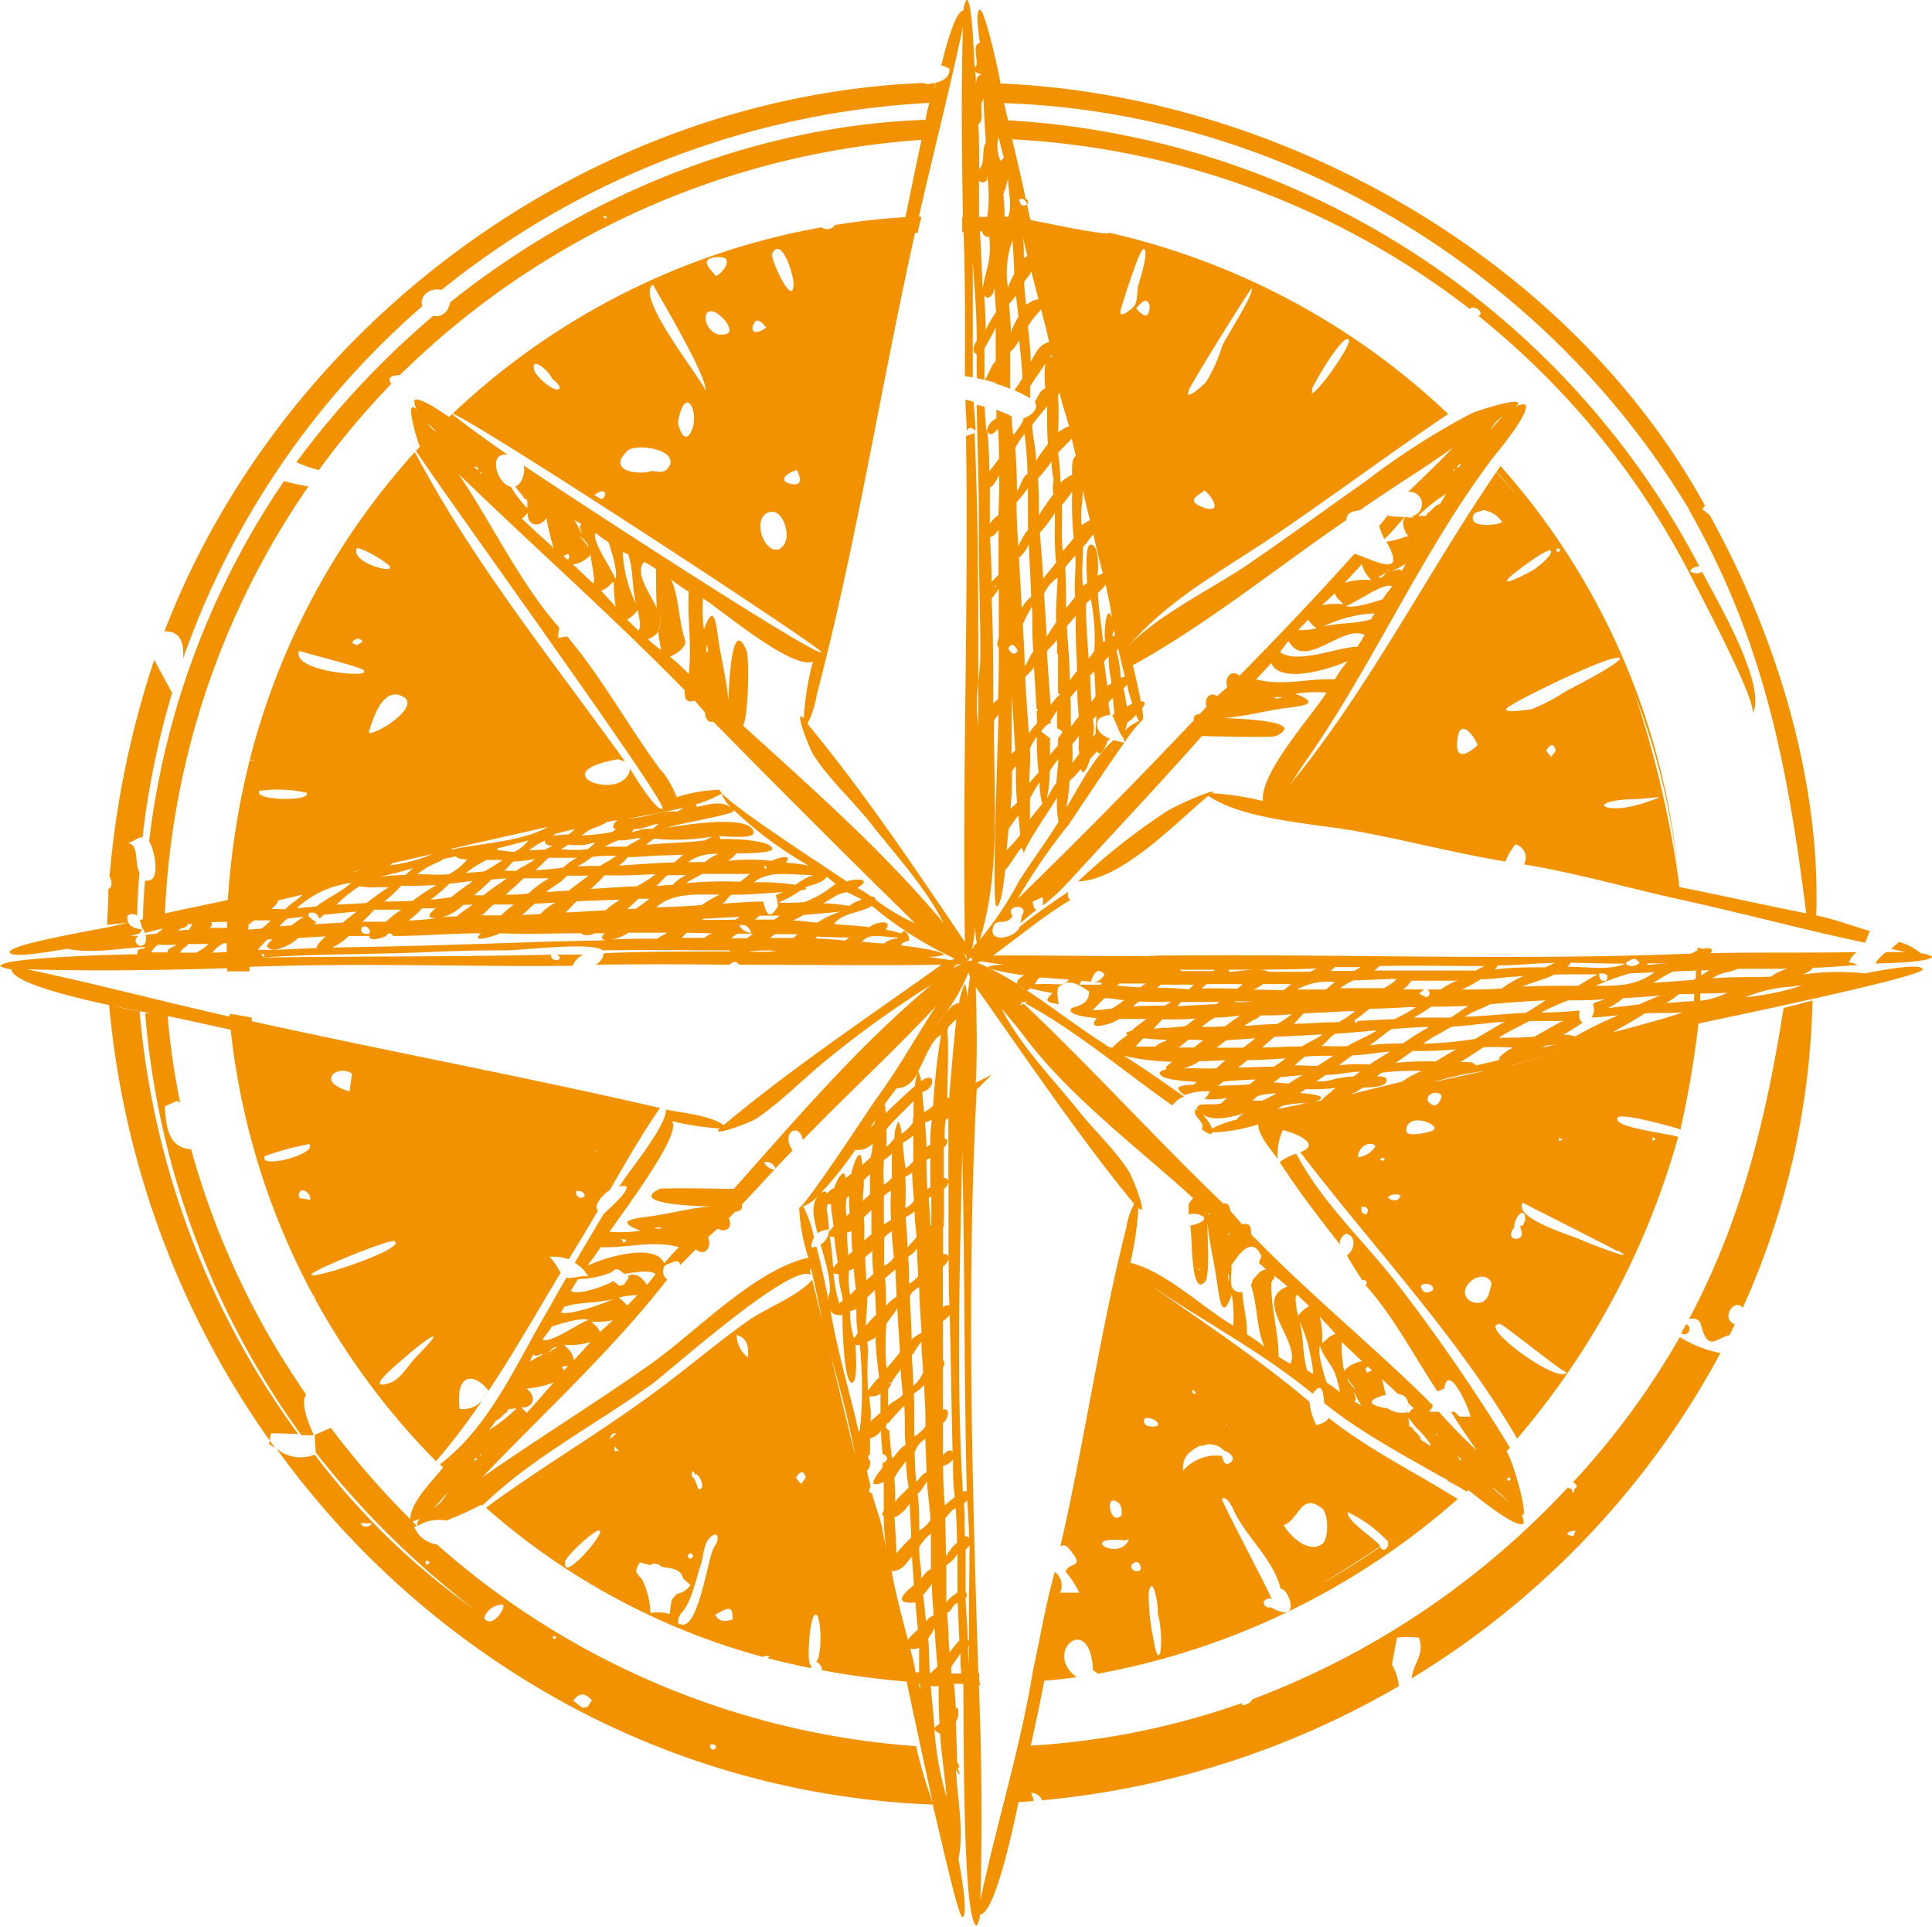 <svg xmlns="http://www.w3.org/2000/svg" viewBox="0 0 142.56 142.18"><defs><style>.cls-1{fill:#f39200;}</style></defs><g id="Ebene_2" data-name="Ebene 2"><g id="Ebene_1-2" data-name="Ebene 1"><path class="cls-1" d="M71.24,29.48c0,.77.08,1.53.1,2.29.19-.28.31-.26.64,0,0-.71-.1-1.42-.14-2.13Z"/><path class="cls-1" d="M140.12,69.48a3.93,3.93,0,0,1-.58.5l-.07,0,1.13.26-1.42,0a2.89,2.89,0,0,0-.8.84c.3,0,4.13-.07,4.18-.51a2,2,0,0,0-.82-.24A4.68,4.68,0,0,0,140.12,69.48Z"/><path class="cls-1" d="M78.15,114.49c0,.11-.05.23-.08.34A.81.81,0,0,0,78.15,114.49Z"/><path class="cls-1" d="M124.63,97.31c.45-.1.77,0,.9.48.52,2,1.12.9,2.09.71l.39-.79c-1.13-.49.05-2,.58-1.22a57.85,57.85,0,0,0,5.15-22.68l-2.13.55C130.33,82.45,128.53,90,124.63,97.31Z"/><path class="cls-1" d="M124,83.33a76.91,76.91,0,0,0,1.33-7.82c.75-.17,16.63-3.44,16.54-4s-4,.25-4.26.3a18.24,18.24,0,0,0-4.55.08c.21-.1.59-.25.7-.5,1.11,0,2.21-.13,3.31-.2a1.29,1.29,0,0,0-.65-.18,1.63,1.63,0,0,1,.59-.77c-3.6.07-7.19,0-10.79.08.39-.5-.48-.36-.66-.3,0,0,0,0,0-.08l-.31,0q0,.08,0,.18l-.46.23c-13.17.54-26.4,0-39.58.15,0,.1-10.92-.06-11.94,0C75.12,69.15,77,67.58,79,66.38c-.18-.07-.23-.27-.18-.58-1.23.81-2.41,1.64-3.57,2.56-.31.84-2.17,1.21-2,.2s1-.13,1.46-1c-.62-.84,1.34-.91.68,0a3.33,3.33,0,0,1-.1.55c.41-.34.8-.71,1.23-1-.29,0-.25-.38-.33-.59l.75-.34a2.58,2.58,0,0,1,0,.62,13.78,13.78,0,0,0,1.79-1.62.2.2,0,0,1,0-.07h.07c3.29-3.61,6.65-7.15,9.89-10.81,0,0,5.21.14,5.45,0,2.47-1.15-3-1.28-3.81-1.33,1.41-.1,2.9-.5,4.24-.69s3.11-.3,1-1.1a10.82,10.82,0,0,1,2.31-.09c-1,1.65-4.92,5.9-4.69,8a21.42,21.42,0,0,0-3.73-.57c.61-.56-2.87.94-3.62,1.5a47.32,47.32,0,0,0-6.29,5h.1s0,0,0,0c3.19-.19,7-4.22,9.51-6.31,2.62,1.8,8,2.06,11,2.62,3.65.67,7.26,1.62,10.92,2.23a5.57,5.57,0,0,1,.73-1.27,1,1,0,0,1,.64,1.48c3.85.63,7.72,1.75,11.53,2.59a1.69,1.69,0,0,1,0,.23h0c0-.08,0-.15,0-.23,4.56,1,9.08,2.22,13.64,3.19.12-.28.24-.57.34-.87-1.31-.38-2.6-.87-3.94-1.15.32-10.11-3-20.73-7.87-29.54l-.66-.52-.84.18c5.51,9.68,7.25,18.81,8.63,29.73-3.13-.62-6.24-1.32-9.37-1.94a52.62,52.62,0,0,0-13.19-31.06c-.11.15-.2.29-.3.44.51.55,1,1.12,1.48,1.71-.61-.72-1.13-1.28-1.5-1.69-4.81,7.06-8.78,14.76-14,21.53.1.25.21.5.31.74l1.39.49-1.39-.49c-.1-.24-.21-.49-.31-.74-.47.62-1,1.23-1.46,1.82.4-.46,1-1.47,1.38-2l0-.08,0,.08c4.91-7,8.37-15,13.48-21.94l0,0,0,0,0,0,.31-.42,0,0c.41-.51,3-3.61,2.4-4a1.15,1.15,0,0,0-.68.19c1.08-1-2.81.27-3.28.49a54.24,54.24,0,0,0-7.79,5c-3,2.1-6,4.32-9,6.35-2.56,1.68-6.85,3.84-8.64,6,3-3.64,7.21-5.82,11-8.41,4.29-2.91,8.43-6,12.74-8.91A53.56,53.56,0,0,0,81.84,17.17c-.2.27-5.31-.88-5.8-.93-.09-.37-.17-.73-.24-1.07,0-.19.17-.43-.11-.49-.34-1.62-.73-3.24-1.11-4.85,0,.15.09.3.13.45A60.22,60.22,0,0,1,108.46,22.8c.26-.37,1.17.29.63.5a60.13,60.13,0,0,1,9.41,9.46,59.19,59.19,0,0,1,6.33,9.85c.68,1.34,4.93,9.33,4.47,10.07,1.18-2.06-2.72-8.56-3.7-10.49a.8.8,0,0,1-.91-.07.9.9,0,0,1,.7-.34,61.54,61.54,0,0,0-51-32.9c-.11-.42-.21-.84-.3-1.27,20.7.67,40.1,12.46,50.65,30.15l.84-.18.23-.28C115.74,19,94.39,7,73.82,6.16c0-.3-1.14-5.51-1.52-5.44s0,2.31,0,2.46c-.7.07.07,1.64-.38,1.78-.05-.59-.17-4.92-.59-5a2,2,0,0,0-.24.82c-.68,0-1.52,3.61-1.64,4.05.21,0,.52.21.62.26h0c0,.53-.35.85-1,1-.06.17-.11.34-.17.51,0-.16.09-.32.14-.48-.32,0-.59.17-.91,0-24.53,1-47.23,17.64-56,40.47,1.21-.08,1.47.92,1.38,2a61.26,61.26,0,0,1,17.65-26c-.26-.83.69-1.43,1.41-1.19a62.43,62.43,0,0,1,36-13.81c-.11.41-.2.83-.28,1.25-12.71.44-25.19,5.57-35.07,13.46v0c-.14.69-.58,1.13-1.25,1a64.2,64.2,0,0,0-10.1,10.8,10.88,10.88,0,0,0,1.66.58,58.76,58.76,0,0,1,5.34-6.36c-.29-.41-.08-.63.64-.65A60.68,60.68,0,0,1,68,10.32c-.42,1.89-.79,3.8-1.19,5.7a50.23,50.23,0,0,0-5.19.58.71.71,0,0,1-1,.17A53.09,53.09,0,0,0,33.41,30.51c2.65,1.18,27.34,17.36,27.21,17.6-.27.5-19.94-12.37-22-13.79.2.38-.09,1.42-.59,1.56.23.41.48.53.66.92.14,0,.23.08.22.23,0-.07,0,.44,0,.46a7.41,7.41,0,0,1-1.21-1.58c-1.07-.21-1.71-2.6-.25-2.36-1.4-1-2.77-1.95-4.09-3l-.22.21c-.35-.22-2.3-1.61-2.57-1.22a1.25,1.25,0,0,0,.19.68c-1-1,.07,2.42.22,2.73l-.28.31c1.5,2.4,18.65,26.07,18.19,26.39s-2.38-2.91-2.39-2.93c-.45,2.59-6.67.29-.89-.71.19.08.36.12.51.17-5.36-7.47-11.21-14.67-15.51-22.83a53.5,53.5,0,0,0-12.18,22.7l.47.1-.48-.06a58,58,0,0,0-1.61,10.3c-1.54.35-3.1.64-4.64,1A59.92,59.92,0,0,1,22.76,35.88a16,16,0,0,1-1.8-.39A59.57,59.57,0,0,0,11,62.07c.35.44,1,3.15-.29,2.88-.1,1-.15,1.91-.16,2.86l-.24.06a2.39,2.39,0,0,1,.15.54,1.5,1.5,0,0,1,.24.42l1.3-.34c-.14.22-.24.21-.41.37l-.85.11c.08.3.06.9-.47.79q-.51-.32-.06-.72a3.41,3.41,0,0,1-.55,0l.62-.16.21-.32c-.78-.06-1.15-.39-1.09-1a.6.6,0,0,1,.73,0c0-1.07.07-2.13.16-3.19-.38-.63,0-2.16-.9-2.17l0,0H9.14l.13,0,.06,0c.43,0,.8-.46,1.19-.43A61,61,0,0,1,12.7,51.12l-1.32-2.44a69.06,69.06,0,0,0-3.3,16c.16.17.26.8-.08.88,0,.88-.07,1.78-.09,2.67l1.53-.17-1.21.29c-.88.2-7.61,1.32-7.51,1.89S4.68,70,5,70c1.79.38,3.94-.06,5.74-.14-.16.25-.68,0-.59.54-.75,0-10.06.21-10.13.87a1.84,1.84,0,0,0,.82.23c.05,1.38,8.88,3,10.26,3.24l-.39,0a61.51,61.51,0,0,0,11.53,31.14l.91,0c-.16-.42-1.07-2.26-.56-3a59.39,59.39,0,0,1-8.49-18.1c-1.77-.09-1.85-1.87-1.94-3.16l.91-.41.23.15a53,53,0,0,1-.93-6.4c1.56.31,3.1.68,4.65,1a53.39,53.39,0,0,0,6.09,19.61.26.26,0,0,1,.12.23,54.06,54.06,0,0,0,8.94,12,46.3,46.3,0,0,0,3.44-4.54,1.85,1.85,0,0,1-1.7.68,6,6,0,0,1,0-1.34c.31-1.51,1.57-.8,2.14,0,1.87-2.81,3.54-5.75,5.31-8.69a4.82,4.82,0,0,0-.81-1.19,3.58,3.58,0,0,1,1.42.18c.72-1.19,1.45-2.38,2.15-3.59-.42-.42.58-1.36.87-1.51,1.19-2.05,2.36-4.12,3.71-6.06-10-2.31-20.1-4.19-30.12-6.4,0-.08,0-.17,0-.26-.54-.11-1.09-.21-1.63-.29V75C11.91,73.87,7,72.56,2,71.51c4.91.14,9.86.07,14.76-.08v.23c.55,0,1.09,0,1.64,0,0-.11,0-.22,0-.33,7.94-.31,15.9,0,23.84-.08a1.74,1.74,0,0,1,.8-.83l-1.94,0a.36.36,0,0,1,.21.3c-.3.32-.82-.12-.61-.29-7.12.16-14.24.11-21.36.21,4-.28,8-.22,12-.39,2-.09,4-.15,6-.14,1.22,0,6.39-.65,7.12,0,3.14-.05,6.28,0,9.42,0a.11.11,0,0,0,0,.08c-3.11,0-6.22,0-9.32.13a1.14,1.14,0,0,1-.62.85q4.93-.06,9.88,0c.32-.27.56-.26.72,0,5,0,10,.08,14.93,0C64,75.08,58.44,78.79,53.4,83c-1-.71-3-.89-4.25-1.14,0,1.27-2.78,4.56-3.46,5.69,1.71-.47-1.11,1.94-1.14,2h0c-.72,1.2-1.44,2.41-2.14,3.62a2.54,2.54,0,0,1,1,1c-.52-.11-1.17.19-1.61.09l-1.2,2.06.4-.6c-2.57,4.06-4.58,9.35-8.54,12.3l.24.24c-.74.93-2.44,2.59-2.42,3.82a61.72,61.72,0,0,1-5.87-6.75l-1.18.53c0,.43.05.86.07,1.3a64.89,64.89,0,0,0,11.72,11.58,53.54,53.54,0,0,1-11.8-11.43,2.74,2.74,0,0,1-2.83-.46,64.27,64.27,0,0,0,21.21,18.75l.7-.15c.49-.62.89-.56,1.37,0-.11.16-.21.32-.32.47L43,126h0l-.76-.58-.7.15a61.63,61.63,0,0,0,27.3,7.56.43.43,0,0,0,0-.11,32.13,32.13,0,0,1-1.24-4.2,59.68,59.68,0,0,1-35.36-14.88,2.15,2.15,0,0,1-1.68-1.29l.22-.07-.35-.35a1.66,1.66,0,0,0,.56-.21c-.1.09-.32.45-.13.53a2.85,2.85,0,0,1,2.06-.37A25.5,25.5,0,0,0,35.53,111l.08.06c3.72-3.6,8.43-6,12.56-9,1.33-1,10.3-9,11.66-8l-.08-.35.09-.11c.31,1.26.58,2.53.82,3.8l-.73-3c-.84,1.11-3.57,2.19-4.78,3.07C53,99,51,100.7,48.86,102.3c-4.2,3.18-8.77,5.81-13,8.93a51,51,0,0,0,20.41,11,1.76,1.76,0,0,1,.51-.09l0,0,0,0h0l-.12.19c1.06.28,2.12.52,3.19.74a1,1,0,0,1,0-.24c-.35.07-.13-3.18.21-3.63.53-.71.68,2.93.16,3.4a.66.66,0,0,1,.43.62c2.07.39,4.15.65,6.25.84.07.34,1,4.67,1.92,8.92a.36.36,0,0,0,0,.11h0c1,4.25,1.94,8.37,2.2,8.33.5-.09-.24-4-.3-4.26.44-2.07-.09-4.53-.18-6.63l.25.44s0-.09,0-.13-.06-.25-.06-.24-.19-.23,0-.14c0,0,0-.11,0-.1s0,0,.06,0c0-.09-.13-.3-.17-.38,0-1-.07-2-.08-3,.3-.41.16-1.31,0-.9q-.06-.93-.15-1.86l.69,0c.06,1.67-.12,17.72,1,17.84a1.88,1.88,0,0,0,.23-.82c1.13,0,2.58-7,2.84-8.29l1.11-.08c0-.21-.12-.41-.17-.62a1,1,0,0,1,.82.56,63.89,63.89,0,0,0,26.31-8.42,3.68,3.68,0,0,0-.51-1.57c.12-.68.25-1.36.37-2a6.41,6.41,0,0,1,1.63,0c.43,1.28-.45,1.93-.55,3h0a63,63,0,0,0,22.79-24,8.91,8.91,0,0,1-3-1.18,57.86,57.86,0,0,1-7.88,10.71.51.51,0,0,1,.29.32l-.2.21c0,.29-.15.34-.16,0l-.32-.14a61.14,61.14,0,0,1-23.27,15.62.84.84,0,0,1-.77.43l0-.15a56.84,56.84,0,0,1-15.58,3.14c.35-1.6.69-3.19,1-4.79.8-.06,1.6-.15,2.39-.26-2.56-1.82,1-4.92,1.2-.51a1.38,1.38,0,0,1,.34.26,55.17,55.17,0,0,0,26.57-12.89c-3.18-2-6.61-3.67-9.54-6-.07.3-.53.44-.89.55a4.8,4.8,0,0,1-.51-1.73c-4-3.38-8.29-6.15-12.52-9.17,4.18,3,8.72,5.25,12.76,8.58.81-1.12.8.27.85.69,3.24,2.61,7,4.4,10.51,6.53l.12-.11c.42.31,3.67,3,4.09,2.44a1.22,1.22,0,0,0-.19-.68c.68.73-.49-3.7-1.07-4.62l.25-.27A137.34,137.34,0,0,0,103.32,95c-2.51-3.32-5.72-6.17-7.67-9.89a4,4,0,0,0-1.22.62c1.37,2.14,2.88,4.07,4.44,6.08a.8.8,0,0,1,.42-.79c.85.09.67,1.24.1,1.58.34.65.75,1.25,1.14,1.86a.25.25,0,0,1,.3.08.19.19,0,0,1-.08.26c2.07,2.29,3.61,5.29,5.33,7.86.15-.09.32-.15.49-.23.29-2,1.88,1.53,1.93,2.08l-.79,0-.37-.35h-.27c.61,1,1.26,1.91,1.91,2.86-1-.93-1.92-1.87-2.81-2.87h-.73c.15-.23.53-.47,0-.69a.24.24,0,0,1,0-.08c-4.27-4.21-8.94-8-13.13-12.34,0-.48,0-.86-.66-.71-.28-.34-.57-.67-.86-1-.07-.31-.14-.62-.53-.54-5-4.8-9.71-10-14.71-14.74l-.28.11a.46.46,0,0,1,.19-.2l-.12-.12.18.1a.48.48,0,0,1,.29,0l-.16.07c3.86,2.11,7.23,5,10.85,7.54a2.1,2.1,0,0,1,.87-.66c-1.46-1-2.92-2.07-4.45-3a17.79,17.79,0,0,0,3.57.44c-.1.09-.59.36-.42.58a.63.63,0,0,0-.5.22c0,.61,2.23.61,2.72.7l-.21.2c-.21,0-1.14,0-1.14.29a.92.92,0,0,0,.51.46.08.08,0,0,0,0,0,4.16,4.16,0,0,1,1.82-.26,2.17,2.17,0,0,1-.39.56A6.14,6.14,0,0,0,90.55,81c-.16.13-.31.28-.48.41-.53.12-1,0-1.57.1l-.19.2a.62.62,0,0,0,.16.31l-.22-.23c-.38.55.73.93.43,1.52-.1-.07.76.61.76.23a11.93,11.93,0,0,0,3.4-.6c0,.83,1,1.93,1.44,2.56a4.42,4.42,0,0,1,.37-2.12c.73.13,3,1,1.3,1.62,5.33,7,11.53,13.47,16,21.13a58.39,58.39,0,0,0,11.88-22.26c-.53-.23-5-.69-4.45-1.43C119.64,82.08,123.37,83.1,124,83.33Zm8.95-10.62a19.45,19.45,0,0,1-4.17.86,10.61,10.61,0,0,1,3.52-.79A2.88,2.88,0,0,1,132.92,72.71ZM126.64,72c.47-.28,1.11-.28,1.6-.53,1.22,0,2.44,0,3.66,0a3.52,3.52,0,0,0-1.22.58c-1.44.06-2.89,0-4.33.13Zm-1.11-.42.59,0-.59.38Zm-.07,1.71c.68,0,1.35,0,2-.06a5.94,5.94,0,0,1-2,.6Zm-11-17.45c-.12-.15-.25-.3-.37-.46,0,0,.5-.93.71,0Zm6.14-4.71a51.76,51.76,0,0,1,3.3,14.09,78,78,0,0,0-3.31-14.13Zm.33,8.21c-2.22.72-4-.1-.91-.37C121.8,59,123.84,58.41,121,59.34Zm-5.29-8.41a13.83,13.83,0,0,1-2.66,1.4c-.19,0-2.27.37-1.76-.11s7.67-4,8.28-3.68C119.91,48.74,116.2,50.65,115.67,50.93Zm-.49-10.39c-.12.29-.39.22-.26-.1Zm-3.81,2.09c.32-.32,2.9-2.29,3.1-2S113.29,42,113,42.13C113.1,42.08,110.53,43.47,111.37,42.63Zm-1.92-5a2,2,0,0,1,1.43.89c-.46.26-2.64.45-2.09-.59C108.87,37.78,109.19,37.74,109.45,37.63ZM109,55s-1.64,1.59-1.48-.3C107.71,52.44,109.2,55,109,55ZM110.9,63c-1.13-.2-2.27-.44-3.38-.73C108.63,62.59,109.77,62.83,110.9,63Zm-8.66-1.86c-1.61-.3-3.24-.59-4.81-1C99,60.58,100.63,60.87,102.24,61.17ZM110,31.7a2.6,2.6,0,0,1,.89-1c-.39.39-.73.83-1.1,1.24h0Zm-13.19-3c.19-.5,2.22-4,2.69-3.67.27.19-.93,1.91-1.12,2.18C98.49,27.14,96.42,29.86,96.85,28.73Zm-8,8.73c-1.6-.52,0-1.06,0-1.21C88.86,35.93,90.61,38,88.82,37.46Zm-1.07-8.7c.4-.83,4.59-7.57,4.63-7.46.17.41-1.88,3.59-2.17,4.21A11.38,11.38,0,0,1,89,28.17C88.8,28.43,87.27,29.75,87.75,28.76Zm-43-12.6L44.46,16l.3-.08ZM58.56,21c-.09,1.75-1.74-2-1.59-2.28C57.66,17.35,58.59,20.32,58.56,21Zm-5.88-2c2.06-.33.15,1.73.07,1.29C52.72,20.14,51.48,19.16,52.68,19ZM39.42,27.31c-.3-1.13,1.14.09,1.29.59.08.07.7.58.57.76C41,29.06,39.54,27.79,39.42,27.31Zm4.94,9.51h0l-.51-.3C44.81,35.8,44.81,36.7,44.36,36.82Zm5-2.42c-.23.53-.77.43-1.25.34-1,.35-3.41,0-1.79-1.5C46.92,32.71,50,33.09,49.4,34.4ZM50.91,32c-.57.82-.92-.94-.89-.83C50.59,28,51.77,30.72,50.91,32ZM48.19,21c-.06,0,4.14,6.91,3.86,7.86C52.16,28.43,46.74,21.86,48.19,21Zm5,3.7c-1.22-.09-1.55-2.05-.49-1.69C53.27,23.19,54.65,24.78,53.15,24.68Zm2.43-.76c.2-.69.81.07.92.22h0C56.24,24.42,55.29,24.86,55.58,23.92Zm2,16.53c-1.26.6-2.2-2.34-.85-2.69C57.88,37.44,58.55,40,57.55,40.45Zm.76-4.76c-1.41-.35.5-1.17.44-1C58.76,34.63,59.58,36,58.31,35.69Zm-26.22-3.9a1.53,1.53,0,0,1-.61-.6c.2.2.41.4.63.58Zm12,53.14c-.26,0-.38-.21-.69-.67h0C43.75,84.72,43.87,84.89,44.13,84.93Zm-.68-.8c.11,0,.1,0,0,.09v0h0l0,0C43.55,84.17,43.56,84.14,43.45,84.13Zm-.84,3.72a.43.43,0,0,1,.51.36C42.68,88.67,42.3,87.87,42.61,87.85ZM30.75,100.06c-.65.65-1.19,1.77-2.11,2-1.78.53.91-1.63,1.09-1.79C31.41,98.77,33.28,97.5,30.75,100.06ZM24.6,79.21a1.22,1.22,0,0,1,1.38,0c-.07.44-.13.89-.19,1.33C25.52,80.41,23.94,80,24.6,79.21Zm4.52,12.36c.95.56-6.7,3.06-6.12,2.41C23.32,93.61,28.77,91.37,29.12,91.57Zm-7-3.18a.39.39,0,0,1,.18-.59.66.66,0,0,1,.59.71Zm-2.5-3.13a21.61,21.61,0,0,1,3.19-.86C23.5,85.14,18.92,86.33,19.57,85.26Zm-7.21-15-1.24,0s0-.1.06-.12a1.39,1.39,0,0,1,.43-.44L13,69.71C12.78,69.92,12.32,69.91,12.36,70.31Zm.77-1.63c.18-.25.59-.1.67-.45l.36,0a2.65,2.65,0,0,0-.26.42q-.39,0-.78.06Zm1.24,1.65H13.3c.1-.35.51-.4.56-.64l1.53,0A3.6,3.6,0,0,1,14.37,70.33Zm1.36,0h-.1a2.06,2.06,0,0,1,.83-.69l.22,0c0,.22,0,.43,0,.65Zm1-1.83,0,0c-.43,0-.86,0-1.29,0h0c.11-.13.22-.27.09-.42L16.73,68Zm9.88,43.92.78,0A.48.48,0,0,1,26.6,112.39Zm26,16.73c-.21-.05-.31-.18-.25-.36S53.23,128.8,52.56,129.12Zm-11.69-8.41a1,1,0,0,0,.08.14l-.11.09C40.73,120.85,40.74,120.77,40.87,120.71Zm-3.93-2.32c.47,0-.73,1.92-1.32,1A1.41,1.41,0,0,1,36.94,118.39Zm-5.32-3.11-.2.19c-.17-.12-.19-.23,0-.33Zm1.2-5a2.8,2.8,0,0,1-.91,1c.39-.39.72-.83,1.09-1.24h0Zm18.45-1.51c.39.2.68,1.22.16,1.1a6.58,6.58,0,0,0-.33-.81.28.28,0,0,1-.12-.42C51.12,108.42,51.28,108.66,51.27,108.8ZM51,114.58c.21.21.17.35-.12.41-.15-.12-.17-.22-.09-.31A1.36,1.36,0,0,1,51,114.58Zm-9.32.65c.09-.48,2.7-2.87,2.6-2.21S41.44,116.72,41.72,115.23Zm3.6-9.49a.56.56,0,0,1,.2,0l-.46.43A.43.43,0,0,1,45.32,105.74Zm.06,1.31c0-.12,0-.24,0-.36l.33.36Zm4,12A3,3,0,0,0,48,119a6.24,6.24,0,0,0-.63-2.5c-.53-.57-.53-.57-.16-1.24l.76.2a.63.63,0,0,1,.84.13c.59.11,1.46.1,1.59.85l.55.5a1.61,1.61,0,0,1-1,.65c-.13.13-.25.27-.37.4C49.5,118.36,49.46,118.71,49.42,119.05Zm.78.77c-.2-.08,0-.7.15-.81-.18.08-.39.19-.66.33h0c.27-.14.48-.25.66-.33.76-.79,1.07-2.5,1.43-3.53.19-.55.22-1.55.64-2,.65-.66.81,0,.35.67S51.54,120.39,50.2,119.82Zm3.88-.34c-.5.17-.95.17-1.23-.35.62-.32,1.32-.89,1.28.18A.64.64,0,0,1,54.08,119.48Zm.28-21c.94.19.94.92.92,1.67A2.09,2.09,0,0,1,54.36,98.53Zm4.83,11-.38-.46s.51-.93.72,0ZM115.83,113a3,3,0,0,1,.43-.09l-.16.42C116,113.34,115.34,113.18,115.83,113Zm-4.44-4c.09.19.13.15-.09.26a.19.19,0,0,1-.06-.22A.16.16,0,0,1,111.39,109Zm-1.26.74a8.65,8.65,0,0,1,1.23,1.12c-.4-.39-.84-.73-1.24-1.1Zm-2.24-2c-.35-.09-.19-.15-.3-.27a.14.14,0,0,1,0-.06Zm-1.1,1.48c.22.15.45.3.68.43l0,0-1.08-.73C106.52,109,106.66,109.07,106.79,109.16Zm-7.31-7.52c0,.21.57.68.51.83a.49.49,0,0,0-.23-.26C99.64,102,99.35,101.9,99.48,101.64Zm.49,1.71-.06,0c.27-.17,0-.49,0-.72a10.39,10.39,0,0,0,.54,1Zm6,2.34.11.12-.12,0s0-.07,0-.12S106,105.71,106,105.69Zm-.43.92-.69-.45c-.09-.42-.5-.56-.66-.93-.15,0-.23-.08-.22-.23a2.51,2.51,0,0,0-.06-.46c.25.23.41.55.68.81C104.66,105.43,105.62,106.5,105.55,106.61Zm-3.63-5,1.26,1.18a.73.73,0,0,1,.73.65l.42.39c-.18.09-.3.28-.46.4,0-.13,0-.12-.06-.22l0,.13a1.91,1.91,0,0,1-1.42-.31c-.12,0-1.88-.25-.84-.75a4.46,4.46,0,0,1,.73-.24C102.1,102.43,102.09,102,101.92,101.62Zm-1-.87.33.3a2.64,2.64,0,0,0-.38.18c0-.06-.14-.26-.09-.33S100.94,100.81,101,100.75ZM99,99s0,0,0,0l1.51,1.43a2.1,2.1,0,0,0-1.33.72A10,10,0,0,1,99,99Zm-.16,3.69a7.73,7.73,0,0,0-.94-.68c-.16-.44-.73-2.26-.49-2.72.19.78,1,1.54,1.15,2.2C98.63,101.61,98.88,102.66,98.87,102.68ZM98,97.79l.55.62c-.5.15-.62.41-1,.69a6.38,6.38,0,0,0-.17-2C97.58,97.35,97.77,97.57,98,97.79Zm27-23.93c-.69,0-1.37.12-2.06.13a6.05,6.05,0,0,0,.94-.65c.4,0,.78,0,1.16,0C125,73.48,125,73.67,125,73.86Zm.14-2.26,0,.58-.18.11-3,.22c.5-.27,1-.62,1.5-.84Zm-13.67,7a45.77,45.77,0,0,1,4.8-1.11A45.77,45.77,0,0,0,111.44,78.62Zm3.83,5.49-.27.09,0-.27Zm-3,6.86c.08.69-1.36.59-.56-.41,0-.87.9-1.65.79-.47a1.18,1.18,0,0,0-.12.28,1,1,0,0,1-.25.12A2.9,2.9,0,0,1,112.3,91Zm-1.65-12.76c-.58.15-1.17.28-1.75.41-.19-.32-.79-.24-1.12-.26.56-.34,1.12-.71,1.67-1.07.73-.07,1.46,0,2.19,0-.19.13-1.16.65-1,.91ZM87.17,73.92l2.37,0H90a1,1,0,0,0-.21.15l-2.89.16A.84.84,0,0,1,87.17,73.92Zm-1.84-1c.11-.09.22-.18.32-.28l2.16,0h.28a3.06,3.06,0,0,1-.37.35C86.93,72.9,86.13,72.87,85.33,72.87Zm7.2,2.34a3.54,3.54,0,0,0,.51-.35c.75,0,1.51,0,2.26-.09a5.69,5.69,0,0,1-1.08.73c-.8,0-1.59.09-2.39.13C92.06,75.49,92.31,75.37,92.53,75.21ZM92.46,73a2.09,2.09,0,0,0,.73-.4l2.08,0a6.26,6.26,0,0,1-.57.45Zm3.8,1.76,3.24-.16.51,0a13.43,13.43,0,0,1-1.21.81c-1.11,0-2.22.1-3.32.12C95.77,75.22,96,74.94,96.26,74.72ZM95.71,73a4.54,4.54,0,0,1,2.79-.54c-.23.17-.44.35-.66.54Zm19.44,2.4c-.65.35-1.28.71-1.91,1.08-.88.06-1.77.09-2.65.07.73-.47,1.51-.82,2.27-1.23.84,0,1.69,0,2.53,0Zm.25,0c0,.07-.17.12-.25.18C115.23,75.56,115.38,75.51,115.4,75.44Zm-.58,1.65-1,.23a1.64,1.64,0,0,0,.22-.14Zm-6-.4A30.14,30.14,0,0,1,105,77c.68-.49,1.4-.84,2.12-1.26,1.32-.07,2.61-.29,3.93-.36l-.28.14C110.08,75.92,109.43,76.31,108.77,76.69Zm3.73-1.93c-1.49.07-3,.25-4.47.29.58-.4,1.25-.58,1.86-.92,1.41-.14,2.8-.23,4.21-.29l-.09,0C113.48,74.15,113,74.51,112.5,74.76ZM107.86,73a10.74,10.74,0,0,0,1.42-.76c.8,0,1.59-.12,2.33-.18.28,0,.55-.05.83-.06a7.87,7.87,0,0,0-1.62.92C109.84,73,108.85,73,107.86,73Zm.49,1.23,0,0c-.48.24-.86.6-1.33.84-.9,0-1.8,0-2.7,0a11.72,11.72,0,0,0,1.3-.81C106.5,74.28,107.42,74.24,108.35,74.21Zm-.94-1.84a5.92,5.92,0,0,0-1.1.61c-.33,0-.65,0-1,0,.23.14.3.45-.09.57l-.51-.27c.13-.1.24-.22.38-.31-.52,0-1,0-1.57,0a2.1,2.1,0,0,0,.62-.64c1.16,0,2.31,0,3.46,0Zm-3.21,1.92h.28a15,15,0,0,1-1.57.87l-2.77.14.09,0-.26.17,0-.29.09,0c.35-.26.68-.54,1-.78C102.12,74.41,103.16,74.34,104.2,74.29ZM101.61,76c-.68.47-1.47.73-2.17,1.17a13.31,13.31,0,0,1-1.55,0H97.5c.36-.26.62-.64,1-.9C99.53,76.18,100.57,76.12,101.61,76Zm1.25-3.57c-.23.17-.49.31-.73.47l-3.24,0a5,5,0,0,1,1-.58c1,0,2.11-.1,3.16-.1ZM96,76.4l1.58-.09c-.46.37-1,.54-1.51.89-1,0-2,.07-2.93.08.29-.27.59-.53.9-.79ZM91.6,73.93l-.54,0,.08-.06h1.27Zm-.19-1.08-.08.08c-.89,0-1.79-.05-2.68,0,.14-.1.25-.24.4-.33.87,0,1.75,0,2.62,0A1.73,1.73,0,0,1,91.41,72.85Zm-1.75,2.22c.61,0,1.23-.08,1.84-.14a11.53,11.53,0,0,0-1.08.78l-1,.05h-.73A4.38,4.38,0,0,1,89.66,75.07Zm.15,2.19.66-.51c.73-.06,1.45-.09,2.17-.16-.3.24-.6.48-.92.7l-1.92,0Zm1.92,1.21.31-.26c.94,0,1.89-.07,2.83-.13-.28.21-.57.42-.86.61-.88,0-1.76.06-2.64.06Zm2.72,1,1.67-.16c-.34.2-.69.39-1,.62-.39,0-.78-.08-1.17-.07A4.91,4.91,0,0,0,94.45,79.5Zm1.1-.9.73-.62a20.84,20.84,0,0,1,2.09-.06c-.38.25-.76.5-1.15.74C96.66,78.65,96.12,78.58,95.55,78.6Zm2.27.73c.85,0,1.68-.22,2.54-.24l-.49.36a6.18,6.18,0,0,0-1.65.26,4.07,4.07,0,0,1-1.1.1Zm1-.74.87-.63.11-.08c.92,0,1.83-.23,2.76-.26-.51.31-1,.61-1.52.95A10.29,10.29,0,0,0,98.85,78.59ZM102.32,77a10.88,10.88,0,0,0-1.28.13c.58-.38,1.07-.84,1.64-1.21.93-.07,1.85-.15,2.77-.15a19.77,19.77,0,0,0-1.91,1.2Zm.73,1.37c.4-.27.79-.55,1.18-.84a26.59,26.59,0,0,0,3.22-.12c-.52.3-1,.57-1.51.9a21.07,21.07,0,0,0-3,.11ZM105.22,80a24.56,24.56,0,0,1,4.34-1l-4.57,1Zm11-3.53a1.84,1.84,0,0,0-.87-.12c.48-.3,1-.6,1.44-.92-.3-.11-.28-.63-.24-.88-1,.09-1.88.15-2.84.15a18.06,18.06,0,0,1,2-.9c.91,0,1.81,0,2.71-.1-.28.14-.61.2-.89.36a.94.94,0,0,1-.11,1c.65,0,1.31-.1,2-.16A27.31,27.31,0,0,0,116.17,76.5Zm4-4.66,0,0,1.87-.08c-1.42,1-2.62,1-4.36,1A18.52,18.52,0,0,1,120.15,71.84Zm-2.12,0c-.29,0-.58.05-.87.08.29,0,.58,0,.87-.08h0c.51,0,.64.17.4.56C118.1,72.39,118,72.21,118,71.82Zm.57,2.55a5.15,5.15,0,0,0,1.09-.72c.92-.05,1.84-.12,2.75-.19a15.72,15.72,0,0,0-1.52.64C120.15,74.2,119.38,74.29,118.6,74.37Zm2.94-3.29,1.59,0h0c-.56,0-1.13.08-1.69.11Zm-1.46-.14c.48-.37.63-.13.83.09C120.65,71.46,119.7,71.23,120.08,70.94Zm-4.39.29a.42.42,0,0,0,.11-.19c1.36,0,2.72.07,4.07.06-1.3.55-2.91.2-4.29.23Zm-.1.66h2.22c-.48.26-1,.57-1.42.84-1.37,0-2.74,0-4.11.07.75-.36,1.58-.49,2.31-.89Zm-5.23-.51a.6.6,0,0,0,.09-.15c1.41,0,2.81-.17,4.22-.18a6.29,6.29,0,0,0-.7.32c-1.25,0-2.49,0-3.74.16Zm-8.76,0,.12-.1c2.58-.06,5.16,0,7.75,0a4.12,4.12,0,0,0-.62.33c-2.5,0-5,0-7.5,0Zm-3.38.17a1.57,1.57,0,0,0,.18-.19l1.94,0-.5.28-1.72,0Zm-7.56,0h0c2.14,0,4.28,0,6.42-.09-.15.08-.3.15-.45.24-1.07,0-2.11,0-3.1,0-.6-.34-2.28,0-2.93,0A.67.67,0,0,0,90.66,71.5Zm-3.57,0c.83,0,1.67,0,2.5,0l-.18.1c-.78,0-1.55,0-2.33,0C87.08,71.54,87.09,71.53,87.09,71.51Zm-1.15,0a1.48,1.48,0,0,1-.63,0A1.48,1.48,0,0,0,85.94,71.55Zm0,2.36h.39c-.13.11-.3.19-.44.29-.78,0-1.56,0-2.34.07a1.18,1.18,0,0,1,.48-.38C84.72,73.92,85.36,73.92,86,73.91Zm-3.44-1.29,0-.05h2a1.19,1.19,0,0,0-.39.27c-.61,0-1.21-.07-1.82-.13Zm.37,1.18a8,8,0,0,1-.9.62q-.7.08-1.41.12c.27-.31.57-.58.85-.89q.57,0,1.14.12Zm-3.16-1.38a.33.33,0,0,1,0-.06l.72.08c.15-.54.49-1.16,1-.54a1.06,1.06,0,0,1-.79.57c.21,0,.42,0,.63.06l-.14.12-1.57,0S79.74,72.49,79.76,72.42Zm-3.35.08c.11-.21.16-.32.37-.38l2.09.16c-.12.11-.24.24-.37.35-.73,0-1.45-.06-2.17,0Zm-1.36-7.26a25.56,25.56,0,0,1-2.78,4.11c1.61-5,1-11,1.06-16.2a4.46,4.46,0,0,1,.33-.43c0,1.18-.54,14.11-.15,14.15s.63-2.56.64-2.68c.48-.51.76-1.15,1.23-1.66.06.19.13.38.2.57-.48,0,2.09-3.68,2.4-4.25a7.13,7.13,0,0,0,.11,1.79C77.13,62.21,76,63.69,75.05,65.24ZM73.7,47.78l0,0c0,1.27,0,2.53-.06,3.8a3.49,3.49,0,0,0-.35.32c0-2.58,0-5.17-.12-7.75a6.36,6.36,0,0,0,.53-.72c0,1.2,0,2.4,0,3.59C73.65,47.23,73.48,47.61,73.7,47.78Zm-.31-5.09a2.62,2.62,0,0,0-.22.25c0-1.11-.07-2.22-.11-3.33.26,0,.5-.35.62-.52,0,1.1,0,2.2,0,3.3A2.35,2.35,0,0,1,73.39,42.69Zm.1.61-.14-.06.13-.08Zm.19-5.48V38a2.06,2.06,0,0,0-.64.64c0-.89,0-1.79,0-2.68.31-.11.52-.64.69-.89C73.75,36,73.71,36.9,73.68,37.82Zm0-3.94c-.22.31-.44.58-.68.88,0-1-.06-2-.14-3,.13.55.62.11.78-.13.06.71.07,1.42.08,2.14A.25.25,0,0,0,73.7,33.88Zm2.18,5.19a5,5,0,0,0-.72,1.27c-.06-1.09-.14-2.18-.13-3.28A10.68,10.68,0,0,0,75.85,36c0,.8,0,1.61,0,2.41Zm.24,5.6a.61.61,0,0,1-.41-.27l-.3.45c-.06-1.23-.13-2.46-.2-3.7a2.61,2.61,0,0,0,.72-1c.06,1.29.13,2.58.18,3.87a2.52,2.52,0,0,0-.4.4A.61.61,0,0,0,76.12,44.67ZM78.4,54l-.33.49V55a6.73,6.73,0,0,0-.59.71c0-.41,0-.83,0-1.24l-.66-.51-1.16.25,1.16-.25c.36-.45.51-.62.71-.57a2.26,2.26,0,0,0,0-.26c.2-.22.29-.5.48-.72a11.8,11.8,0,0,0,0,1.33C78.17,53.79,78.29,53.87,78.4,54Zm-.05-16.74c.28-.3.52-.67.77-1a24.44,24.44,0,0,0,.11,3.42c-.25.35-.56.66-.81,1C78.28,39.51,78.41,38.36,78.35,37.22ZM78.09,56c0,.58-.13,1.15-.13,1.73-.28.36-.47.78-.72,1.16a9.27,9.27,0,0,0,.22-2A8.43,8.43,0,0,1,78.09,56ZM76,55.19a6.71,6.71,0,0,1,.51-.86A20.06,20.06,0,0,0,76.64,57a8.54,8.54,0,0,0-.69.78c0-.71.08-1.43.06-2.14C76,55.5,76,55.34,76,55.19Zm.71,2.53a6.08,6.08,0,0,0,.2,1.59A12.83,12.83,0,0,0,76,60.45v-.7c0-.26,0-.54,0-.82A8.34,8.34,0,0,1,76.7,57.72Zm-.18-4.37a4.05,4.05,0,0,0-.61.77c-.1-1.39-.21-2.79-.27-4.18a5.48,5.48,0,0,0,.65-.71c.06,1,.12,2.05.19,3.08.12,0,.14.07,0,.16h0C76.5,52.76,76.52,53.05,76.52,53.35ZM76.45,34c0-.88-.25-1.75-.29-2.63.33-.51.74-.93,1.1-1.41,0,.92,0,1.88.06,2.79C77,33.2,76.7,33.56,76.45,34Zm-.28,11.31c0,.92,0,1.83.08,2.75-.26.29-.37.76-.64,1.08,0-1-.09-2.08-.14-3.11a13.93,13.93,0,0,1,.67-1.27ZM75.76,35c-.38.31-.43.84-.72,1.23,0-1.06-.05-2.13-.12-3.18A5.47,5.47,0,0,1,75.6,32a27,27,0,0,1,.22,3ZM75.1,48c-.2.35-.44.29-.7-.16C74.61,47.45,74.84,47.51,75.1,48Zm-.43,8.9c.1-.13.18-.27.29-.4,0,.91,0,1.8.09,2.7-.14.18-.33.3-.48.47,0-.38.07-.76.08-1.14C74.67,57.94,74.68,57.4,74.67,56.85Zm0-5.43,0-.09c.08,1.34.17,2.68.24,4a1.66,1.66,0,0,0-.27.26c0-.42,0-.84,0-1.25C74.65,53.38,74.65,52.4,74.66,51.42Zm-.25,9.68c.24-.33.47-.66.72-1,.06.48.1,1,.14,1.44a11.39,11.39,0,0,1-1,1.12Zm19.9-9.64a.32.32,0,0,1-.3-.05,1.22,1.22,0,0,1,.6,0Zm5-2.58a7.88,7.88,0,0,0-.82,1.19c-2-.1-3.71.52-5.82,0,.38-.39.76-.8,1.12-1.21.65,1.61,4.5.41,5.64-.15Zm1.17-1.74-.33.52c-1.36,0-4.45,1.33-5.7.4.19-.28.4-.56.62-.83,1.18,2.25,4-1.26,5.61-.44A3.12,3.12,0,0,1,100.51,47.14Zm-4.74-.66.77-.81a2.69,2.69,0,0,0,.63.63A5.33,5.33,0,0,1,95.77,46.48Zm5.6-1.16a2.27,2.27,0,0,0-.17.31c-1.19.38-2.46.23-3.6.57a9.67,9.67,0,0,1,3.85-1Zm-3.86-.66,1-.94c.18.45.37.49.64.82A4.64,4.64,0,0,0,97.51,44.66Zm4,2.6s0-.06,0-.06S101.51,47.26,101.54,47.26Zm.87-3.59a5,5,0,0,0-.32.48c-.45.16-2.25.74-2.72.5.59-.15,2.9-1.83,3.4-1.44ZM99.22,43l1.27-1.38a2.35,2.35,0,0,0,.7,1.17A5.13,5.13,0,0,0,99.22,43Zm2.51-.44a2.89,2.89,0,0,0,.6-.38.31.31,0,0,1,.23-.13s-.14.07-.23.13S102,42.74,101.73,42.6Zm1.71-.48,0,.05c-.17-.27-.49,0-.72,0a8,8,0,0,0,1-.54C103.64,41.77,103.54,41.94,103.44,42.12Zm2.82-4.9h0c-.42.08-.56.49-.93.66,0,.14-.08.23-.23.22.07,0-.45,0-.46,0a12.23,12.23,0,0,1,2.07-1.63Zm1.25-2.75.25-.24c0,.2-.06.33-.26.26Zm-.17.25a.1.1,0,0,1-.12,0l.13-.12ZM83.55,51.91a2.71,2.71,0,0,0-.41.23,10.17,10.17,0,0,0-.24-1.32,3.65,3.65,0,0,1,.26-.32C83.27,51,83.4,51.44,83.55,51.91Zm.28.82a2.77,2.77,0,0,0,.22.46,3.34,3.34,0,0,0-1.13.79c.19-.21.18-.47.29-.71A2.65,2.65,0,0,0,83.83,52.73Zm1-30.2c0,1.56-1,.18-1,.2C84,22.65,84.57,21.69,84.82,22.53Zm-.44-4.16c.42.12-.27,2.25-.38,2.61s-.06,1.3-.32,1.6-1.18,1-1,.31C82.81,22.4,84.11,18.29,84.38,18.37Zm-1.87,29.5c.14.69.31,1.37.49,2.05l-.32.08a8.47,8.47,0,0,0-.31-2A.71.71,0,0,0,82.51,47.87Zm-.37-1.21a1.26,1.26,0,0,0,0-.39c0,.2.09.39.13.59a1,1,0,0,0-.17.1A.39.39,0,0,1,82.14,46.66Zm-.57-3.53c.21.81.34,1.65.48,2.48-.43-1.28-.64,1.19-.5,1.68l-.17.09c-.1-1.21-.33-2.42-.38-3.65A2.33,2.33,0,0,0,81.57,43.13ZM82,50.42a1.75,1.75,0,0,1-.29.18c-.07-.6-.17-1.19-.25-1.79.11-.13.24-.25.35-.38A8,8,0,0,0,82,50.22,1.2,1.2,0,0,0,82,50.42Zm-1.33-11c.23,1,.46,1.93.71,2.89a1.23,1.23,0,0,0-.4.19c.07-.43.15-2.33-.5-2.32-.46,0-.29,2.53-.25,2.84a1,1,0,0,0-.32.23c-.11-1,0-1.93,0-2.9.26-.26.46-.59.71-.87Zm.07,10.1c.06.61.08,1.23.1,1.85l-.15.21-.15.2c-.06-.64-.07-1.3-.11-1.94A3.14,3.14,0,0,1,80.72,49.56Zm-.41-1c-.09-1.15-.16-2.27-.2-3.42,0-.16,0-.32,0-.48s.25-.29.36-.44a15,15,0,0,1,.26,3.84A6.25,6.25,0,0,1,80.31,48.6Zm.34,4.52.23-.23c0,.45-.08.91-.06,1.35l-.21.22a3.59,3.59,0,0,0,.09-.86C80.69,53.49,80.67,53.32,80.65,53.12Zm-.76-16.86c.14.73.34,1.47.52,2.2a2.55,2.55,0,0,0-.61.37,5.62,5.62,0,0,1,0-1.42A11.35,11.35,0,0,0,79.89,36.26ZM80.43,56l.53-.58c.2.57.72-.54.76-.74l.19-.18c-.57-.2-1.26-.74-.84-1.45a1.35,1.35,0,0,1,.83-.29c0-.31-.09-.61-.11-.93a2.31,2.31,0,0,1,.34-.36c0,.4.07.78.1,1.17l-.17.16c.11.05.55,1.25.63,1.35a.38.38,0,0,0,.13-.09l-.12.11a1.36,1.36,0,0,1,.29.59,8.86,8.86,0,0,1,1.35-1.68,3.49,3.49,0,0,0-.07-.85c.19-.18.35-.51-.09-.49-.17-.9-.38-1.78-.59-2.67.15-.07.33-.17.52-.28,5.28-3,10.24-7,15.24-10.43,0-.58.53-.65,1-.72,2.25-1.59,4.6-3,6.87-4.62-1.08,1.12-2.2,2.2-3.32,3.27a.9.9,0,0,1,.32,1.77l.09.12c-.33-.05-.22.08-.53-.06h0c-.5.22-.13,1.2.17,1.46a1.38,1.38,0,0,1-.2,0,6.12,6.12,0,0,1-1.45.38c1.58,2.78-.89,1.37-2.35.89-2.69,3-5.61,6.08-8.49,9-.61-.54-1.15.21-.89.85-.26.21-.51.43-.76.66-.55-.4-1,.25-.77.77l-.5.53c-.3.06-.48.12-.45.48q-6.36,6.72-13,13.17a44.46,44.46,0,0,1,3.79-5.51c.19-.26,2.51-3.8,4.07-6l-.77-.2c-1.4,1.13-2.62,3.54-3.5,5a14.66,14.66,0,0,0,.24-2,6.29,6.29,0,0,0,.84-.87C80,57.56,80.48,55.83,80.43,56ZM82,55.3c.05,0,.09.12.14.17h0S82,55.34,82,55.3ZM79.58,55l0,.07,0-.07a5.61,5.61,0,0,0,.06.59l-.52.71a10.75,10.75,0,0,0,0-1.39l.24-.3-.18-.32h0l.18.32.26-.33a3.83,3.83,0,0,0,0,.68Zm0-2.11a6.14,6.14,0,0,0-.54.72c-.06-.72,0-1.44-.06-2.16.17-.21.35-.4.51-.61v.36C79.52,51.81,79.57,52.36,79.6,52.93Zm-.12-3.37c-.18.22-.36.45-.52.69,0-1.34-.14-2.67-.22-4,.21-.26.44-.53.67-.78C79.34,46.84,79.44,48.18,79.48,49.56ZM79.34,44c-.2.32-.46.57-.68.87,0-1,0-2-.06-3,.23-.31.48-.6.74-.89.08,1-.11,2,0,3Zm-.27-11.69c.11.44.21.89.31,1.33-.33.19-.27,1-.27,1.38a3.74,3.74,0,0,0-.86.59c0-.74-.09-1.48-.17-2.21.28-.33.73-.72,1-1.05Zm-1-3.2a.45.45,0,0,0,.11-.13c.2.84.47,1.65.71,2.47-.31.05-.53.3-.82.42a20.86,20.86,0,0,0,0-2.74Zm0,19.12c0,1,0,1.94,0,2.91l.16.08-.21.19h0a4.09,4.09,0,0,0-.49.61c-.1-1.35-.21-2.7-.28-4A9.45,9.45,0,0,0,78,47.2C78,47.56,78,47.91,78,48.25Zm-.09-2.39c-.26.36-.5.75-.75,1.12-.05-1-.12-2.1-.19-3.15a2.79,2.79,0,0,1,1-1.2C78,43.71,77.9,44.78,77.93,45.86Zm0-17.7h0c0-.16,0-.29-.05-.43C77.88,27.88,77.92,28,78,28.16Zm0,13.25c-.3.48-.65.83-1,1.28-.07-1.12-.16-2.24-.25-3.37a10.59,10.59,0,0,0,1.11-1.46c0,.33,0,.66,0,1A24.25,24.25,0,0,0,77.91,41.41Zm-.19-5a16.34,16.34,0,0,0-1.13,1.63c0-.91,0-1.82-.07-2.73a9.86,9.86,0,0,0,1-1.25c0,.47.1.95.16,1.42C77.66,35.82,77.69,36.13,77.72,36.44Zm-.28-10.15.08-.05a2.07,2.07,0,0,1,0,.22.29.29,0,0,0-.14-.15Zm-.69-3.42c.2.8.43,1.61.59,2.42-.78.18-1,.85-1.36,1.46,0-.88-.12-1.76-.2-2.63a6.24,6.24,0,0,1,.86-1.1A.58.58,0,0,0,76.75,22.87Zm-.88-2.48a1.82,1.82,0,0,1,.16-.31c.17.68.35,1.37.53,2.05-.37,0-.6.25-.91.39q-.11-.82-.15-1.65C75.62,20.7,75.76,20.56,75.87,20.39Zm-.39-1.33c0-.51,0-1-.08-1.55.11.46.22.93.34,1.41A1.3,1.3,0,0,1,75.48,19.06Zm.32-4c-.35.29-.57.19-.67-.29C75.43,14.59,75.65,14.69,75.8,15.09Zm-.9,6.8.18,1.56a6.11,6.11,0,0,0-.56,1.15c0-.7-.08-1.41-.13-2.11a6.44,6.44,0,0,0,.48-.56Zm-.26-4.07c.06.82.11,1.64.13,2.46a9.41,9.41,0,0,0-.47,1,7.08,7.08,0,0,1,.26-3.25Zm-.56-3.7c.09-.29.14-.57.24-.85,0,.88.32,2,0,2.8l-.26,0c0-.56-.05-1.11-.09-1.67A.43.43,0,0,0,74.08,14.12Zm-.47-3.92c.13.51.25,1,.39,1.52a.82.82,0,0,1-.25.21,2.65,2.65,0,0,1-.17-1.61Zm-.28,11.2c0,.56.06,1.13.1,1.7a9.62,9.62,0,0,0-.77,1.33c0-.86-.06-1.72-.1-2.58.25.45.63,0,.7-.28A.87.87,0,0,1,73.33,21.4ZM73,17.46c.18,1.91-.27,2.35-.49,3.86-.06-1.42-.12-2.84-.2-4.26h.17a.43.43,0,0,0,.51.41ZM72.85,13a10.8,10.8,0,0,1,0,3l-.61,0c0-.9,0-1.78,0-2.68a.35.35,0,0,0,.55,0C72.84,13.21,72.82,13.12,72.85,13Zm-.11-2.46c-.34.49,0,1.47-.49,1.95,0-1.11,0-2.22-.06-3.33.51-.26,0-1.43.38-1.85C72.6,8.42,72.7,9.5,72.74,10.58ZM72,5.33c.15.08.38.18.54.09v0c-.47.19-.44.29-.53.78,0-.33,0-.65-.06-.94ZM63.79,31.66c-.13.73-.3,1.45-.45,2.18C63.49,33.11,63.66,32.39,63.79,31.66Zm3.73-14.48h.2A9.9,9.9,0,0,1,68,16H67.8c1.06-4.68,2.26-9.32,3.25-14-.13,4.64-.08,9.32,0,14H71c0,.38,0,.75,0,1.13h.1c.13,3.55.11,7.07.1,10.62l.58.09c0-2.82,0-5.64,0-8.47.14,1.91.3,3.85.29,5.77-.19.25-.4.83,0,1,0,.59,0,1.17,0,1.76l.57.12c0-.76,0-1.52,0-2.29.27-.56.59-1,.83-1.59,0,.84,0,1.67,0,2.51-.35.31-.52,1-.81,1.38.27.06.53.13.8.21l0,0v.06c.36.11.72.24,1.08.38,0-.91,0-1.81,0-2.72a2.83,2.83,0,0,0,.66-.87c.1.92.21,1.87.24,2.8a6.71,6.71,0,0,1-.6.9,12.72,12.72,0,0,1,1.17.58v-.88c.37-.56.76-1.1,1.12-1.66a8.52,8.52,0,0,0,0,1.82c-.43.16-.52.63-.78,1,.38.53-.38,1.1-.84,1.21v.14a5.89,5.89,0,0,1-.74,1.1,13,13,0,0,1-.13-1.4,9.77,9.77,0,0,0-1.12-.46c0,.21,0,.42,0,.62a1.37,1.37,0,0,0-.73,1c-.06-.61-.11-1.23-.13-1.85l-.59-.15c.06,3.13.17,6.24.16,9.37s.11,6.08.11,9.13c0,.49-.08,1.24-.15,2l0,3.16a3.06,3.06,0,0,0,0,.32c0,1.18,0,2.37,0,3.56,0-1.3,0-2.59,0-3.88a11.69,11.69,0,0,1,0-3.16c0-6.14,0-12.29-.28-18.41l-.63.22c.2,12.44-.28,24.9-.08,37.33C67.48,64,63.76,58.45,59.58,53.4a7.19,7.19,0,0,0,.69-2.16C63.21,40.06,65,28.48,67.52,17.18ZM71.73,70c.08-.42.17-1,.24-1.71a5.15,5.15,0,0,0,.1,1.24c0,.06-.1.13-.15.18S71.78,70,71.73,70Zm0,.9h0c0-.06-.17,0-.34,0a5.77,5.77,0,0,0-.27-.56,1.54,1.54,0,0,0,.2.18c0,.4.13.45.24.14l.08,0,.09,0A.43.43,0,0,0,71.75,70.94Zm-.86.24c-.17.09-.37.19-.59.32a1.71,1.71,0,0,0,.27-.28,1.59,1.59,0,0,0,.28-.07Zm-19-27c1.18.71,6.55,5.29,8.11,4.67a21.39,21.39,0,0,0-.67,4.19c-.8-.87.41,2.22.71,2.69,1.15,1.8,2.88,3.35,4.19,5,1.82,2.32,4.08,4.76,5.41,7.4-4.45-5.32-9.67-9.9-14.8-14.57.39-.49.51-5,.25-5.56-1.13-2.62-1.27,2.88-1.33,3.72-.1-1.42-.49-2.9-.69-4.24s-.35-3.16-1.1-1A10.13,10.13,0,0,1,51.87,44.22ZM52.24,48l-.08.16a1.36,1.36,0,0,1,0-.6A2.18,2.18,0,0,1,52.24,48Zm-2.76-5.29a12.4,12.4,0,0,0,1.34.94c-.11,2.11.25,3.84,0,6.07-.44-.45-.91-.88-1.39-1.29.36-.09,1.29-.7,1.12-1.2C50.05,45.74,50.11,43.93,49.48,42.66Zm-2-1.16.06-.1c.3.17.59.35.87.53,0,.73,0,1.83.05,2.93a1.7,1.7,0,0,1,.11,1.65,10.12,10.12,0,0,0,.23,1.41,11.43,11.43,0,0,1-1-.82,1.5,1.5,0,0,0,.79-.59c0-.52-.08-1.08-.11-1.65C47.91,43.66,46.85,42.33,47.48,41.5Zm-.34,5-.87-.84a2.2,2.2,0,0,0,.78-.71C47.11,45.34,47.34,46.15,47.14,46.49Zm-.76-5.57c.38,1.18.24,2.45.57,3.6a9.58,9.58,0,0,1-1-3.85C46.08,40.76,46.23,40.84,46.38,40.92ZM44.9,40c.16.44.74,2.25.5,2.72-.15-.6-1.83-2.9-1.44-3.4A7.73,7.73,0,0,0,44.9,40Zm.54,4.78c-.36-.41-.72-.81-1.09-1.21.5-.16.59-.4.94-.67a.41.41,0,0,0,0,.19A10.51,10.51,0,0,0,45.44,44.81Zm-2.08-4.42c0-.22-.58-.68-.52-.83a.58.58,0,0,0,.23.26C43.19,40,43.48,40.13,43.36,40.39Zm-.49-1.72.05,0c-.27.18,0,.49,0,.73a8.75,8.75,0,0,0-.54-1Zm-.56,3a2.19,2.19,0,0,0,1.27-.71c0,.34.38,1.9.21,2.12-.51-.46-1-.93-1.51-1.41ZM41.6,41a2.2,2.2,0,0,0,.31-.15c.16.21.1.29,0,.46L41.56,41Zm-3.06-2.77c.16-.09.27-.27.42-.39-.12.74.64,1.28,1.4.38a.76.76,0,0,1,0,.21,14.48,14.48,0,0,0,.5,2c-.79-.73-1.6-1.44-2.37-2.19Zm-3.07-3.4a.11.11,0,0,1,.05.14l-.15-.15Zm-.38-.4c.16.06.22.11.17.27l-.3-.3Zm13.67,22.4c-2.37-3.2-4.34-6.84-6.91-9.88l-.66.11a3.52,3.52,0,0,1,.08-.75c-2.87-3.23-5-7.75-7.43-11.34,5.52,5.34,11.31,10.46,16.68,15.95,0,.55.06,1,.74.76l.76.88c0,.38.2.79.61.68,4.92,5,9.92,10,14.9,14.88a15.2,15.2,0,0,1-2.91-1.73.3.3,0,0,0-.36-.25,5.18,5.18,0,0,0-1-.63c1.19-.73-.17-.72-.79-.48-.6-.45-9.38-6.07-9.37-6.77a11.41,11.41,0,0,0-3.17.55A7.37,7.37,0,0,0,48.76,56.78ZM47,65.38c-1.14.05-2.27.13-3.4.2.34-.31.67-.62,1-1,.43,0,.87,0,1.3,0,.83,0,1.65-.07,2.47-.08C47.94,64.84,47.48,65.12,47,65.38Zm.91.93c-.32.26-.67.5-1,.74l-.62,0c.29-.24.56-.49.82-.75Zm-6.33.43s0,.06,0,.09v0h0l0,0S41.59,66.77,41.59,66.74Zm-1.27-.93c.46-.44,1.14-.69,1.51-1.21.54,0,1.07,0,1.6,0-.48.38-1,.75-1.45,1.1Zm-7,.37c-.52.08-1,.15-1.55.2a13,13,0,0,0,1.4-1.19l1.74-.2C34.35,65.39,33.81,65.77,33.29,66.18Zm1.58.56a10.61,10.61,0,0,0-1.19.87c-.38,0-.76,0-1.13.07a3.44,3.44,0,0,0,1.62-.93Zm-2.73,1a19.8,19.8,0,0,1-2,.17,9.45,9.45,0,0,0,1-.9c.35,0,.7,0,1,0-.13.12-.61.43-.44.65A.75.75,0,0,0,32.14,67.72Zm-2,.9a1.09,1.09,0,0,1,0,.17l0-.17ZM23.3,68s-.88-.5-.42-.66a.54.54,0,0,1,.66.38l.11,0,.22-.23c.81-.09,1.63-.17,2.44-.24-.33.28-.69.53-1,.81l-2.14.13.17-.16Zm-2-.24,1.12-.13a9.34,9.34,0,0,0-.91.64l-.87.06A2.4,2.4,0,0,1,21.28,67.73ZM20,67.06c.14-.07.56-.46.5-.63L22.32,66c-.39.42-.89.64-1.26,1.09C20.7,67.06,20.33,67.06,20,67.06ZM21.9,67a7.15,7.15,0,0,1,3.61-1.8l.41-.08c-.73.69-1.79,1.12-2.57,1.75Zm3.52-2.53L27,64.09l-.06,0,0,0C26.38,64.29,25.91,64.36,25.42,64.44Zm-.59,2.27a10.49,10.49,0,0,1,1.69-1.36,4.91,4.91,0,0,0,1.33.07c.28,0,.56,0,.83,0a18.06,18.06,0,0,0-1.63,1.17Zm2.91-2c.92-.19,1.83-.42,2.72-.69l-.08.09-.48.42C29.17,64.54,28.47,64.63,27.74,64.71Zm-1,3.67c.32-.29.81.42.41.48S26.55,68.7,26.71,68.38ZM27,68h-.25c.3-.29.59-.58.86-.89.65,0,1.34,0,2,0a8.85,8.85,0,0,0-1.13.89C28,68,27.53,68,27,68Zm1.33-1.46a13,13,0,0,0,1.27-1.19c.86,0,1.72,0,2.58-.06a.05.05,0,0,1,0,0c-.63.4-1.13.71-1.73,1.17C29.75,66.49,29.07,66.51,28.37,66.51Zm6-2.1a8.73,8.73,0,0,1,1.59-1c.37,0,.74,0,1.1,0h.06a10.79,10.79,0,0,1-1.34.84C35.28,64.33,34.81,64.36,34.34,64.41Zm4.82-.84c-.34.24-.74.39-1.07.65a6.32,6.32,0,0,0-.87,0c.26-.2.41-.5.69-.7.53,0,1.08-.1,1.61-.17Zm1.36-.32c.69,0,1.37,0,2.07,0h0a3.55,3.55,0,0,0-1,.71,20.34,20.34,0,0,1-2.08.21C39.87,63.91,40.15,63.56,40.52,63.25Zm-1.77-1a2.8,2.8,0,0,1-.78.56c-.42,0-.83-.1-1.25-.12a.28.28,0,0,0,0-.13L39,62Zm-2.46,2.61q.55-.06,1.11-.09c-.56.42-1.17.8-1.71,1.25l-.7,0C35.44,65.67,35.88,65.27,36.29,64.86Zm-.57,2.51c.23-.22.46-.47.71-.67.49,0,1,0,1.49,0a10.06,10.06,0,0,0-.93.8c-.49,0-1,0-1.45,0ZM37.45,66H37.3c.46-.39.9-.78,1.33-1.2.63,0,1.25,0,1.88,0A7.81,7.81,0,0,0,39,65.91C38.47,66,38,66,37.45,66Zm1.3,1.31.69-.64L41,66.59a3.37,3.37,0,0,0-1.11.84l-1.35.07Zm3.82-3.38a6.84,6.84,0,0,0,1.12-.71,8.82,8.82,0,0,1,1.78-.07l-.31.2c-.28.22-.61.32-.89.54C43.71,63.86,43.14,63.9,42.57,63.92Zm3.07-.06a2.58,2.58,0,0,0,.68-.64c.72,0,1.5-.07,2.18-.11l1.91-.06-.65.56C48.38,63.67,47,63.77,45.64,63.86Zm2-1.53.62-.47a15.82,15.82,0,0,0,4.34-.16A4.37,4.37,0,0,0,52,62c-1.47.19-3,.18-4.46.34Zm-.34-1.14a6.21,6.21,0,0,1-.74.2.73.73,0,0,0,.22-.24c.49.08,1.28-.34,1.82-.39l-.42.37A6.19,6.19,0,0,0,47.25,61.19Zm6.84-1.45a28.55,28.55,0,0,0,5.55,4.12A10,10,0,0,0,58,63.65c.55-.79-.83-.25-1.08-.14a14,14,0,0,0-3.24,0,2,2,0,0,0,.65-.55c.34,0,2.66,0,2.65-.33,0-.68-3.23-.78-3.84-.72a.25.25,0,0,0-.1-.23c.39,0,2.57.24,2.56-.24,0-1.52-6-.43-6.34-.38.48-.25,5.09-1,4.87-1.25Zm5.82,4.81-.26.12a4.21,4.21,0,0,0-1,.6,16.67,16.67,0,0,0-3.07-.19C56.75,64.16,58.45,64.57,59.91,64.55ZM56.4,64s0-.08.05-.12.16.08.07.17S56.41,64.06,56.4,64ZM53,63a4,4,0,0,0-1,.6c-.42,0-.83,0-1.24,0A3.48,3.48,0,0,1,53,63Zm-2.35,1.56a.72.72,0,0,0-.2.09,2.8,2.8,0,0,0-.81.63c-.41,0-.81.07-1.22.08.31-.23.51-.56.84-.79ZM53.1,66a11,11,0,0,0-1.33.77c-1.11.09-2.23.13-3.35.17C49.62,65.83,51.5,66,53.1,66Zm-2.42-.89.12-.08c.33-.2.66-.33,1-.56,1.18,0,2.36,0,3.53,0-.23.2-.47.4-.72.58A28.51,28.51,0,0,0,50.68,65.15Zm2.84,1.39a2.91,2.91,0,0,1,.44-.49c1.3,0,2.58-.11,3.88-.2a4,4,0,0,0-.6.24,2.49,2.49,0,0,1,.17.81c-.59.93-.8.77-1.1-.35-1,0-2,.1-3,.15Zm2.36,1.2a1.39,1.39,0,0,1,.19-.15h1.48l-.41.29H55.7Zm1.63-1.15a7.74,7.74,0,0,0,1.59-.88c.33,0,.44-.08.33-.21.56-.24,1.16-.24,1.58-.78.22.18.43.36.67.53a.51.51,0,0,0-.16.09,7.48,7.48,0,0,1-2.17,1.25C58.74,66.6,58.12,66.62,57.51,66.59ZM61.82,66a2.91,2.91,0,0,1,.69-.18c.37.2.73.32,1.08.55a2.64,2.64,0,0,0-.93.47,12.13,12.13,0,0,0-1.91-.2Zm-15.2-5.65c1.22-.25,2.64-.47,4-.81a1,1,0,0,1,.62-.17,9,9,0,0,0,2-.82A3.44,3.44,0,0,0,54,59.64c-.72-.65-1.78-.27-2.59-.11a.18.18,0,0,0-.17-.2l-.62.17c-.28.15-.56.33-.63.37-1.11-.12-2.53.51-3.7.51ZM45.83,62c.47,0,1-.18,1.47-.17-.33.23-.73.39-1.06.63-.54,0-1.07,0-1.61,0a6.43,6.43,0,0,1,1-.47Zm-2.63-.58c.45-.36,1.12-.43,1.59-.79l.82-.13c-.26.09-.58.6-.14.69l-.35.2a16.28,16.28,0,0,1-2.2.25Zm0,.89.73-.16c-.17.16-.35.33-.53.48a6.5,6.5,0,0,1-2,0,2.72,2.72,0,0,0,.51-.32A5.88,5.88,0,0,0,43.24,62.32Zm-2.35-.68.16-.13,1.44-.35-.48.41a6.38,6.38,0,0,0-1.22.12Zm-.37.9-.21.14-1.22.06A4.31,4.31,0,0,1,40.26,62c-.2.3.38.41.51.42Zm-7.17.08L40.43,61c-1.9,1.11-5,1.2-7.08,1.67Zm-.67.78,1-.22c.13.22.62.22.83.24a4.37,4.37,0,0,1-1.34,1.08c-.77.08-1.54,0-2.32,0a5.24,5.24,0,0,1,1.31-.8A3.6,3.6,0,0,0,32.68,63.4ZM31.93,63a11.58,11.58,0,0,1-3.13.83.36.36,0,0,0,.11-.14Zm-4.62-8.87L27.22,54c.24-.8.92-3.12,2.24-2.72C31.39,51.85,28.15,54,27.31,54.08Zm-1-13.66c.11-.25,2.43,1.07,2.48,1.38C28.89,42.29,25.86,41.49,26.33,40.42Zm.1,6.66c.46.08.43.24-.1.46C25.88,47.45,25.91,47.3,26.43,47.08Zm.44,2.39c.4.5-5.47,0-4.76-1.53C22,48.08,26.62,49.16,26.87,49.47Zm-7.69,8.82a9.64,9.64,0,0,1,3.48.15C23,59.16,18.45,59.08,19.18,58.29Zm-.83,9.88a4.8,4.8,0,0,1,.43-.32c.4,0,.81,0,1.21,0a5.41,5.41,0,0,1-.66.6l-1,.08C18.34,68.38,18.34,68.27,18.35,68.17Zm1,2.33c-.1-.38.27-.07.17,0S19.38,70.5,19.32,70.5ZM24,69.1c-.16.16-.66.6-.64.84l-3,.13h-.17l-1.16,0a7.36,7.36,0,0,1,.71-.77l.36,0c-.1.11-.5.39-.35.58a.55.55,0,0,0,.44.17h.17A3.49,3.49,0,0,0,22,69.2l2-.12Zm16.69.36c-5.39.18-10.79.37-16.19.44a4,4,0,0,0,1.23-.85c.51,0,1,0,1.52,0,0,.47,1,.12,1.25,0a.26.26,0,0,1,.5,0c2.16,0,4.31-.19,6.48-.2-.86.84,1.18.12,1.43,0,2,.08,4,0,6,0,.22.27.77.1,1,0h.71c-.23.2-.32.46.09.52Zm4-2.3-2.77.15a.6.6,0,0,0,.38.23.6.6,0,0,1-.38-.23h-.18l.11-.11-.25-.34h0l.25.34c.23-.23.46-.49.71-.71l3.18-.12c-.27.19-.56.37-.82.57Zm4.46,1.71a4.24,4.24,0,0,0-.65.38c-1.1,0-2.21,0-3.31.06a3.58,3.58,0,0,0,1.19-.5l2.82,0Zm3.39,0a1.12,1.12,0,0,0-.54.32c-.57,0-1.14,0-1.71,0,.13-.12.24-.26.39-.38l1.9.05Zm-.74-1,.1-.09,2.72-.15-.39.23-1.18,0Zm2,.83a2,2,0,0,1,.69-.44l.06,0c.52-.11.74.19.89.56a1.08,1.08,0,0,1-.89-.56l-.06,0A2,2,0,0,0,53.75,68.73Zm1,.52h-.84a3,3,0,0,1,.46-.34h1.15c-.14.12-.29.22-.44.33Zm1.87,1-1.51,0a9,9,0,0,1,2.14-.07ZM58.76,69a1.59,1.59,0,0,1-.24.2H56.8l.37-.28c.56,0,1.12,0,1.68,0ZM58.5,67.9a3.75,3.75,0,0,0,.77-.4c.92-.07,1.84-.16,2.76-.25a7.41,7.41,0,0,0-1.73.82L59,67.93Zm4,1.39-.17.1c-.73-.08-1.45-.14-2.19-.16l.16-.14c.79.06,1.57.06,2.36.07Zm3.73-.06s0,0-.1,0-.86.23-.86.37c-.56,0-1.11-.09-1.67-.12.58-.74,1.73-.29,2.63-.33Zm2.11,1.35a3.51,3.51,0,0,0,1.29-.14c0-.32-2.9-.67-3.14-.69,0-.2.42-.32.56-.35s-.2-1.11-.54-.54a11.29,11.29,0,0,0-1.15-.27c.6-.86-.91-.52-1.19-.19-.87-.1-1.75-.16-2.62-.22.5-.83,2-.84,2.79-1.35a27.76,27.76,0,0,0,6,3.84l.08.08a1.09,1.09,0,0,0-.25.09C69.7,70.76,69.11,70.67,68.33,70.58ZM45,90.85c.43-.74,5.46-7.24,4.57-8.14a21.21,21.21,0,0,0,3.53.54c-.76.69,2.2-.39,2.76-.76,1.86-1.26,3.5-3,5.25-4.39a73.25,73.25,0,0,1,7.64-5.47c-5.38,4.5-9.94,9.84-14.6,15.08,0,0-5.26-.1-5.48,0C46.28,88.86,51.76,89,52.51,89c-1.42.09-2.9.49-4.24.69s-3.12.31-1,1.1a10.13,10.13,0,0,1-2.31.08Zm3.85-.24a1.23,1.23,0,0,1-.6,0C48.46,90.58,48.61,90.49,48.83,90.61Zm-2.61.89-.21.19C45.74,91.36,45.9,91.34,46.22,91.5ZM43.5,93.15A10.49,10.49,0,0,0,44.32,92c2,.1,3.69-.53,5.78,0-.38.39-.74.79-1.09,1.2-.65-1.59-4.51-.39-5.64.17Zm-1.17,1.73c.1-.17.21-.34.32-.51a7.17,7.17,0,0,0,2.48-.51c.4-.44.6-.13.94.12.56-.07,1.8-.35,2.3,0a8.57,8.57,0,0,1-.64.82c-.28-.52-.88-1-1.43-.65l.11.08-.37.54-.32.09h0l-.46-.35c-.6.35-2.48,1.06-3.14.74A3.35,3.35,0,0,1,42.33,94.88Zm5.3.49-.45-.78h0Zm-.6.17-.75.79a3,3,0,0,0-.62-.6A5.58,5.58,0,0,1,47,95.54Zm-5.57,1.17a3.14,3.14,0,0,0,.18-.31c1.18-.37,2.45-.24,3.6-.57-.68.34-3.11,1.22-3.86,1Zm3.76.69-.95.87c-.17-.42-.38-.47-.62-.78A5.32,5.32,0,0,0,45.22,97.4Zm-3.36,2.06c-.1-.06-.14-.19-.22-.26a4.77,4.77,0,0,0,1.94-.2c-.41.46-.83.91-1.24,1.35A1.4,1.4,0,0,0,41.86,99.46Zm0,1.37c-.09.09-.17.19-.26.29,0-.08-.08-.17-.13-.25C41.63,100.78,41.8,100.71,41.9,100.83Zm-1.48-2.47a5.25,5.25,0,0,0,.33-.49c.43-.15,2.25-.73,2.71-.49-.59.15-2.89,1.82-3.39,1.43Zm.69,1.06a3,3,0,0,0-.61.39.34.34,0,0,1-.23.13s.15-.07.23-.13S40.82,99.28,41.11,99.42Zm-1.72.49,0,0c.18.27.49-.06.73,0a10.67,10.67,0,0,0-1,.55Zm-.84,3.91c.72.07,1.22-.66.34-1.4l.21,0a7.13,7.13,0,0,0,1.8-.43c-.68.75-1.33,1.53-2,2.25-.1-.14-.25-.24-.36-.38Zm-2,1h0c.43-.09.57-.5.93-.66,0-.15.08-.23.23-.22a2.41,2.41,0,0,0,.46-.06,11.48,11.48,0,0,1-2.07,1.64C36.28,105.28,36.42,105.05,36.58,104.81Zm-1.5,3c0-.34.1-.18.25-.25Zm.41-.41a.11.11,0,0,1,.12-.12A.11.11,0,0,0,35.49,107.38ZM59.58,92.8c-4,.94-8.35,5.59-11.68,7.91-4,2.81-8.25,5.44-12.31,8.27,4.52-4.75,9.62-9.4,13.64-14.58a.76.76,0,0,1-.15-1.06c.1,0,1.13-.64,1.09,0,.4-.39.79-.78,1.18-1.18.64.6,1.22-.18.89-.88l.72-.64c.61.36,1.14-.1.82-.77l.45-.47c.36-.05.57-.13.52-.55.83-.87,1.62-1.73,2.39-2.56a1.1,1.1,0,0,1-.78-.54l-.06,0a2.08,2.08,0,0,0-.69.44,2.08,2.08,0,0,1,.69-.44h0l.06,0a.68.68,0,0,1,.85.46c.41-.45.84-.89,1.27-1.33-.92-1.42.54-2.08.76-.78,3.22-3.33,6.68-6.5,9.83-9.88-1.51,2.32-2.79,4.64-4.43,6.87-.22.29-5.26,8-5.67,8a13.93,13.93,0,0,0,.69,3.73Zm7.85,10a2.83,2.83,0,0,0,.75-.63c.06,1,.12,2,.11,3.07a3,3,0,0,1-.83.74c0-.74,0-1.47,0-2.2C67.46,103.44,67.44,103.11,67.43,102.79Zm-2-.85.34.07a9.72,9.72,0,0,1,.7-1c0,.61.1,1.23.14,1.86-.26.35-.78.51-1.08.84,0-.41,0-.81,0-1.22.08-.14.18-.28.25-.43Zm1.9-19.08a3.16,3.16,0,0,1-.81.78,2,2,0,0,0-.24-.92A2.78,2.78,0,0,0,66,84c-.21.2-.37.44-.59.61,0-.44,0-.87,0-1.31.66-.77,1.34-1.38,2-2.08,0,.39,0,.78,0,1.17C67.35,82.57,67.35,82.71,67.36,82.86Zm-2,2.64a3.72,3.72,0,0,0,.48-.41c0,.6,0,1.2,0,1.8a2.53,2.53,0,0,1-.59.49,13.82,13.82,0,0,1,0-1.82Zm-.09,2.7a3.68,3.68,0,0,1,.51-.37,17,17,0,0,0,0,2.14,2.24,2.24,0,0,1-.53.33c0-.69,0-1.37,0-2.06Zm.09,3a2.23,2.23,0,0,1,.48-.38c0,.64.09,1.28.15,1.92a1.69,1.69,0,0,1-.72.63c0-.68,0-1.36,0-2Zm0,3.07c.24-.21.48-.42.74-.62l.09,2a3.3,3.3,0,0,0-.78.67c0-.67,0-1.34-.07-2Zm.88,2.27c.06,1.07.13,2.13.2,3.2q-.48.62-1,1.2a20.19,20.19,0,0,1,0-3.3C65.68,97.25,66,96.89,66.21,96.51Zm.42-11.9,0-.36a3.34,3.34,0,0,0,.76-.53c0,.64,0,1.27,0,1.91a2.53,2.53,0,0,1-.56.52C66.73,85.64,66.68,85.12,66.63,84.61Zm.17,2.15a1.88,1.88,0,0,0,.51-.31c0,.71.09,1.41.13,2.12a2,2,0,0,1-.64.52A22.64,22.64,0,0,0,66.8,86.76Zm.75,4.57c-.2.2-.39.45-.59.66,0-.74-.08-1.49-.13-2.24a4.93,4.93,0,0,0,.66-.42c0,.64.09,1.27.14,1.91Zm.12.78c0,.67.06,1.33.08,2a2.25,2.25,0,0,1-.67.56c0-.68,0-1.36-.07-2A2.33,2.33,0,0,0,67.67,92.11Zm-.82,15.67a13.59,13.59,0,0,0,.2,1.91c-.33.37-.72.68-1,1.06a12.63,12.63,0,0,0-.05-1.63.5.5,0,0,0,0-.12C66.22,108.57,66.55,108.2,66.85,107.78Zm-.72,4.08a2.84,2.84,0,0,0,1-1c0,.84.11,1.69.1,2.53a15.09,15.09,0,0,0-1.09,1.17c0-.91-.09-1.81-.13-2.71Zm1.14-13a.43.43,0,0,0,0,.07c0-1.13-.1-2.27-.13-3.4a1.5,1.5,0,0,1,.69-.6c0,1.12.11,2.23.17,3.34C67.8,98.45,67.46,98.61,67.27,98.82Zm.06,1.07a8.11,8.11,0,0,1,.66-1c0,.76.09,1.52.13,2.27a2.62,2.62,0,0,1-.73,1c0-.75-.07-1.48-.11-2.19C67.3,99.93,67.31,99.9,67.33,99.89Zm.19,7.09a1.74,1.74,0,0,1,.76-.91l.09,2.46c-.28.1-.59.53-.75.74-.09-.75-.11-1.5-.13-2.26Zm.84-21.49a1.51,1.51,0,0,1,.29-.13c0,.71,0,1.43,0,2.14a1.64,1.64,0,0,1-.22.14C68.38,86.92,68.35,86.21,68.36,85.49Zm-.64,24.61c.34-.24.43-.57.68-.87.07,1,.22,1.89.25,2.84a2.15,2.15,0,0,1-.82.76c0-.9,0-1.81-.12-2.71ZM68.65,92c0-.22,0-.45,0-.68h0C68.65,91.57,68.65,91.8,68.65,92Zm0-1.56h0c0-.68-.08-1.37-.12-2.06a.72.72,0,0,1,.19-.11c0,.71,0,1.42,0,2.12Zm0-6-.29.19c0-.6-.06-1.2-.1-1.8.15-.09.33-.13.48-.23,0,.35-.06.7-.08,1S68.65,84.23,68.65,84.49Zm.08-2.75a6.45,6.45,0,0,1-.54.37c-.06-.49-.1-1-.14-1.49,1-.26,1-1.63-.08-.81a2.12,2.12,0,0,0-.22-.7l0,.06a2.89,2.89,0,0,0-.24,1c-.68.58-1.54,1.41-2.16,2a2.18,2.18,0,0,0-.08-.63c.26-.43.61-.79.89-1.21.74,0,1.21-.5,1.59-1.16a.32.32,0,0,1,0-.09,0,0,0,0,0,0,0c.55-1,.93-2.27,1.69-2.7a48.17,48.17,0,0,0-.58,5.22ZM64.14,103a1,1,0,0,0,.83-.2c0,.47,0,.94,0,1.42-.25.21-.49.41-.73.64a5.53,5.53,0,0,0,0-.91C64.2,103.66,64.17,103.35,64.14,103ZM64,99c.23-.16.44-.14.61-.39,0,1,.14,2,.26,3a6.07,6.07,0,0,0-.82,1,26,26,0,0,1,0-2.93Zm.59-16.43a2,2,0,0,0-.07.35,3.36,3.36,0,0,1-.29.24C64.39,82.94,64.51,82.74,64.62,82.54Zm-3.44,13a1.81,1.81,0,0,0,0,.4c-.28-1.34-.55-2.66-.91-4a2.16,2.16,0,0,1-.38.06,1.64,1.64,0,0,1,.2-.73A8.59,8.59,0,0,0,59.27,89a3.3,3.3,0,0,0,1.12-.79c-.66.73-.26,1.94-.07,2.77a1.47,1.47,0,0,1,.84-.27,1.22,1.22,0,0,1-.61,1.1C60.78,92.63,61.43,94.68,61.18,95.51ZM61,89.14a1.21,1.21,0,0,1,.09-.31.93.93,0,0,0,.23,0c0,.56.15,1.1.18,1.65l-.32.38C61.15,90.28,61.07,89.7,61,89.14Zm.38,2.11h.18c.06.63.15,1.26.26,1.88-.12.13-.22.26-.34.38-.07-.76-.12-1.54-.26-2.32A.5.5,0,0,0,61.41,91.25ZM61.9,94a2.67,2.67,0,0,0,0,.4c.05.54.24,1,.28,1.56a1,1,0,0,0-.25.21,10.83,10.83,0,0,1-.43-2.25A.8.8,0,0,0,61.9,94Zm-.6,6c.7,2.44,1.35,4.91,1.81,7.4Zm2.22,4.82a4.15,4.15,0,0,0-.07.7.41.41,0,0,0-.09.1c-.68-3-1.59-6-2.09-9,.12.37.54.44.89.39,0,.41.06,5,.7,5,.47,0,.28-2.47.26-2.79a.85.85,0,0,0,.32,0A31.46,31.46,0,0,1,63.52,104.77ZM62.7,89.49l-.23.23a4.08,4.08,0,0,1,0-1.35,1,1,0,0,0,.19-.16,2.26,2.26,0,0,0,0,.37C62.64,88.88,62.68,89.19,62.7,89.49Zm.44,5.63c-.14.13-.28.29-.41.42a6.21,6.21,0,0,1-.07-1.83c.11,0,.23-.07.35-.12,0,.51.09,1,.15,1.52Zm.06,1.43a2.26,2.26,0,0,0,0,.45,6.57,6.57,0,0,0,.1,1.33c-.1.13-.18.28-.28.41a5.55,5.55,0,0,1-.28-2C62.89,96.65,63.08,96.65,63.2,96.55Zm-.39-4.15c-.07.07-.15.14-.21.21-.06-.56-.08-1.12-.1-1.68a1.83,1.83,0,0,0,.33-.11c0,.49,0,1,.08,1.49A.43.43,0,0,1,62.81,92.4Zm.75-7c-.19-.76-.72.91-.74,1.19a2.89,2.89,0,0,0-.42.35c-.08-1-.77.33-.83.69a1.48,1.48,0,0,0-.57.45c0-.3-.34-.17-.5,0a25.79,25.79,0,0,0,2.61-3.25,1.52,1.52,0,0,0,1.28-.46c0,.35-.09.69-.14,1q-.3.3-.63.57A3.54,3.54,0,0,0,63.56,85.44Zm.11,3.09c0-.48.1-.94.06-1.42.16-.15.31-.3.46-.46,0,.5,0,1,0,1.5a6.47,6.47,0,0,1-.56.5A.49.49,0,0,1,63.67,88.53Zm.08,1.32.55-.54c0,.59,0,1.19,0,1.79l-.53.44A15.82,15.82,0,0,0,63.75,89.85Zm.62,2.43c0,.55,0,1.13.08,1.73a6,6,0,0,1-.53.48c0-.57-.07-1.15-.08-1.72C64,92.61,64.2,92.45,64.37,92.28ZM64,95.7c.2-.18.38-.36.56-.54L64.65,97a6.5,6.5,0,0,0-.76.81C63.9,97.14,64,96.41,64,95.7Zm1.12,17.1c-.2-.89-.55-1.74-.77-2.62-.27-.12-.28-.21-.11-.49l-.27-1.17a.9.9,0,0,0,.23-.76c-.18-.17-.19-.34,0-.48,0-.39,0-.78,0-1.17a1.33,1.33,0,0,0,.81-.57c0,.57.06,1.14.11,1.71.47.16.41.57,0,.68l0,.34c-.21.29-1.45,1.72.09,1.06,0,.71,0,1.42,0,2.12-.1.16-.19.28,0,.4,0,.88.09,1.71.19,2.59C65.34,113.89,65.21,113.35,65.09,112.8Zm.26-7.54a.26.26,0,0,1,.21-.31,15.25,15.25,0,0,1,1.14-1.25c.07,1,0,1.94.09,2.9-.37.16-.71.75-1,1-.09-.69-.15-1.39-.2-2.08A.36.36,0,0,1,65.35,105.26ZM67,121c-.44-1.69-.9-3.37-1.21-5.09.79,0,1.07-.59,1.5-1.09l.15,2.11c-.88.69-1.5,1.44.11,1.29q.08,1,.18,2a6.72,6.72,0,0,0-.71.7Zm.28,1.09-.12-.46a.93.93,0,0,0,.66-.08c0,.6,0,1.21,0,1.82l-.26,0C67.49,122.91,67.39,122.49,67.28,122.06Zm.52,2.12h.09q0,.25,0,.48Zm.1-8.87a9.71,9.71,0,0,1-.07-1.21,3.69,3.69,0,0,1,.86-1c0,.88,0,1.76,0,2.64-.32.11-.51.45-.73.68C68,116,67.94,115.68,67.9,115.31Zm.22,2.3a4.91,4.91,0,0,0,.64-.79c0,.78.09,1.56.13,2.33a1.16,1.16,0,0,0-.56.44Zm.37,3.23a5.35,5.35,0,0,0,.47-.76c.06.94.13,1.89.21,2.84-.15.17-.35.28-.46.48h-.1C68.55,122.54,68.57,121.68,68.49,120.84Zm.19,3.51a1.89,1.89,0,0,0,.58,0c0,.92,0,1.85.07,2.77,0,0-.39.33-.39.31C68.89,126.39,68.75,125.37,68.68,124.35Zm1.16,8.18a23.54,23.54,0,0,1-.89-4.94,1.54,1.54,0,0,0,.42.28c.09,1.57.36,3.11.48,4.67Zm-.19-42.47c0-.79,0-1.58,0-2.37a1,1,0,0,0,.34-.5c0,1.84,0,3.67,0,5.5a.3.3,0,0,0-.4-.19c0-.66,0-1.32,0-2a.38.38,0,0,0,0-.43Zm.2-6a.27.27,0,0,0-.15-.11c0-.46,0-.92.09-1.38a.46.46,0,0,0,.19-.13c0,1.55,0,3.1,0,4.65a.31.31,0,0,0-.34-.21q0-1.12,0-2.25C69.82,84.49,70,84.22,69.85,84Zm.09-8.27a3.31,3.31,0,0,1,.63-.61c-.22,1.92-.38,3.86-.53,5.78L69.9,81c0-1.65.13-3.36,0-5C70,75.92,69.94,75.84,69.94,75.77Zm.66,38a3.73,3.73,0,0,0-.79,1L69.75,112c.22-.21.46-.64.77-.72.06.85.09,1.69.1,2.54Zm.05.84c0,.93,0,1.87,0,2.81-.34.29-.56.35-.82.76,0-.92,0-1.84,0-2.76A2.38,2.38,0,0,0,70.65,114.63Zm-.93-3.57v0c-.09-1-.13-2-.13-2.94a1.38,1.38,0,0,0,.73-.48c0,.93,0,1.86.14,2.78A5.43,5.43,0,0,0,69.72,111.06ZM69.63,93.4a1.09,1.09,0,0,0,.37-.53c0,1.1,0,2.26.06,3.46-.16-.1-.36,0-.49.12,0-1,0-2,0-3ZM70.07,97c.11,3.37.13,6.73.22,10.1-.25-.26-.53.09-.71.23q0-1.17,0-2.34c.3-.18.65-1.16,0-1,0-1,0-2.09,0-3.13a.42.42,0,0,0,0-.55c0-1,0-1.9,0-2.85A1.94,1.94,0,0,0,70.07,97ZM70,120.87c0-.63-.08-1.26-.11-1.9.34-.09.41-.66.78-.7l.12,2.76a5.57,5.57,0,0,0-.72.9C70.05,121.57,70,121.22,70,120.87Zm.19,2.59c0-.17,0-.33,0-.5,0,0,.62-.87.68-1,0,.51,0,1,.07,1.5ZM71,84.93c.2,8.37.13,16.75.34,25.12a.26.26,0,0,0-.29,0C70.54,101.74,70.84,93.24,71,84.93Zm.18,27.4c0-.46,0-.93-.06-1.4a1.55,1.55,0,0,0,.24-.27c.08.94.13,1.88.15,2.81a.31.31,0,0,0-.31-.13C71.18,113,71.18,112.67,71.17,112.33Zm.24,9.18a.51.51,0,0,0,.07-.15c0,.51,0,1,0,1.54Zm.08-3.58c0,1.06,0,2.1,0,3.16a.5.5,0,0,0-.1-.17c0-1-.12-2-.15-3a.42.42,0,0,0,0-.51c0-1,0-2.07,0-3.1a1,1,0,0,0,.3-.34C71.52,115.29,71.54,116.61,71.49,117.93Zm-.15-44.09a3.48,3.48,0,0,0-.14-1.28A4.58,4.58,0,0,0,70.77,74c-.31,0-.65.32-1,.72-.55.77-1.11,1.52-1.55,2.25.34-.42.93-1.51,1.55-2.25a12.47,12.47,0,0,0,1.7-3,.76.76,0,0,0,.11.33C71.52,72.48,71.43,73.07,71.34,73.84Zm6.9,40.26c.37-.35.76.32.94.55.78,1-.45.63-.55,1.32a6.87,6.87,0,0,1,1,1.53l-1.43,0a1.21,1.21,0,0,0-.38-1.53c-.67,2.39-1.08,4.86-1.61,7.29h0c-.93,5.71-2.69,11.28-3.88,16.93.15-5.27.1-10.6-.11-15.87h.11a1.69,1.69,0,0,1-.07-.87h-.08c-.46-14.22-.87-28.88-.12-43.07l1.12-1.11L72,79.88c.13-2.36.06-4.7,0-7.06,3.8,5.35,7.51,10.9,11.69,16a5.08,5.08,0,0,0-.57,1.71C81.15,98.27,80.05,106.27,78.24,114.1Zm4.36-6.51c.13-.13.22-.09.28.12C82.82,107.5,82.73,107.46,82.6,107.59Zm.16,4.18c-.74.78-1.16-1-.65-1.08C82.61,110.76,82.82,111.13,82.76,111.77Zm-2,6h0l.27-.06Zm2.43-4c-.87,1.34-3.68-.48-.15-.13.15-.1.34-.18.14.13h0Zm16.33-2.17a9.36,9.36,0,0,1,2.87,2.11l.59-.4-.58.42c.15.46-.41.86-.55.38q-2.09,1.45-4.31,2.71c1.48-.91,3-1.85,4.3-2.75C101.62,113.61,99.17,112.09,99.48,111.54Zm-2-.35c.5.37.56,2.32,0,2.68-1.29.84-2.91-1.4-2.79-1.43C95.81,112.15,96,110.14,97.43,111.19Zm-3,6c.47-.2,1.67,2.71-.77,1.32a.4.4,0,0,1-.52-.35.44.44,0,0,1,.59-.26l0,0c-.2-.58-3.78-7.34-3.67-7.4.39-.21.76.61.88.87C91.86,113.26,94,115.1,94.48,117.16Zm-4-12.23,0,.1h-.1Zm-2.44-2.41c.21.15.21.22,0,.21l-.13-.12S88,102.52,88.09,102.52Zm.53,4.09a1.46,1.46,0,0,1,1.72.33c.38.1,1,.58.33.94-.34.19-.46-.4-.5-.56a3.22,3.22,0,0,0-2.87,1.08C87.21,107.36,87.91,107,88.62,106.61ZM85.09,120.8a15.72,15.72,0,0,1-.33-3.3c.29-1.5.73.89.67,1.52C85.94,120.87,85.58,123.88,85.09,120.8Zm.34-15.63c-.33.16-1.16.09-1-.45C84.48,104.43,85.63,104.76,85.43,105.17Zm-1.25,10.47c.08.43-.84.34-.68-.19C83.83,115.11,84.06,115.17,84.18,115.64ZM96.9,101.36c-.14-.09-.29-.17-.44-.25-.38-1.19-.24-2.46-.57-3.6a9.2,9.2,0,0,1,.8,2.46A8.54,8.54,0,0,1,96.9,101.36ZM95.6,95.7l.11-.19.89.85a2.15,2.15,0,0,0-.81.72A5.21,5.21,0,0,1,95.6,95.7ZM94,94.11c.36.25.7.52,1,.8-2.65,1,1,4.08.22,5.71-.29-.16-.58-.34-.87-.53,0-1.8-.58-3.54-.54-5.49C93.91,94.37,94.11,94.37,94,94.11Zm-3.17-.71c.49-.75,1.56-2.36,2.25-.71-.07.15-.13.31-.19.46.17.17.35.33.53.49-.55.13-.66.47-1,.8,0,.13-.07.27-.11.39.49,1.45.4,3.25,1,4.54A10.5,10.5,0,0,0,92,98.43c.06-1.07-.29-2.08-.32-3.1C90.46,95.4,90.93,94.12,90.87,93.4Zm-.18-2.46.09.1a.39.39,0,0,1-.1.08Zm0,3h0a1.11,1.11,0,0,1,0,.6C90.64,94.3,90.55,94.13,90.66,93.93Zm-1.47-4.25a.38.38,0,0,0,0-.23l.09.09a.65.65,0,0,1-.13.16ZM75.53,76.39c3.32,4.47,8.41,8.26,12.51,12-.49.57-.29.47-.33,1.21a1.29,1.29,0,0,1,1.11.18c.27.35-.9.64-1,.64.18.58,0,5.39,1.1,4.13.39-.43.14-3.57.19-4.29.12,1.43.49,2.88.68,4.24.18,1.19.36,3.15,1.1,1A9.66,9.66,0,0,1,91,97.8c-2.3-1.37-5-4-7.6-4.64A22.4,22.4,0,0,0,84,89.09c.78.86-.39-2.18-.71-2.68-1-1.58-2.54-3-3.7-4.46-1.87-2.34-4.34-4.85-5.69-7.54C74.47,75.07,75,75.7,75.53,76.39Zm13,17.3-.14,0,.1-.1ZM83.21,76.35a6.88,6.88,0,0,0-1.13.94.53.53,0,0,0-.16,0c-2.06-1.27-4.08-2.86-6.18-4.25a.78.78,0,0,1-.62-.41,20.29,20.29,0,0,0-3-1.61,1.4,1.4,0,0,0,.27-.11c.43.08,1,.18,1.79.26a4,4,0,0,0-1.28.14c0,.29,2.65.64,2.69.65-.49.22-.58.46-.51.67l.62.41c.14,0,.26,0,.3-.14a15.49,15.49,0,0,0,1.67.36c-.62.56-.48.68.47.82a2.68,2.68,0,0,1-.07-1.23c.89-.75,1.58-.15,2.29.29,0,.82-.53,1-1.27,1.22-.59.6,1.9.75,1.85.75-.9,1,1.17.45,1.64.06l2,0c-.36.3-.78.57-1.11.89C83.07,76.13,83,76.22,83.21,76.35Zm2.77.46a2.13,2.13,0,0,0-.74.4c-.48,0-1,0-1.45,0,.2-.21.37-.43.59-.62a14,14,0,0,0,1.71.11Zm0-1-.87.08c.22-.22.44-.45.65-.69a22.09,22.09,0,0,0,2.44-.06q-.36.3-.75.57C86.94,75.76,86.45,75.8,86,75.84Zm1.71.89c.37,0,.73,0,1.1.06-.24.15-.45.35-.69.52l-1.12,0C87.19,77.12,87.42,76.93,87.67,76.73Zm-.29,2.1a3.88,3.88,0,0,0,1.09-.51c.65,0,1.29-.06,1.94-.07-.23.18-.46.4-.68.59C89,78.86,88.15,78.77,87.38,78.83Zm4,3.63a.51.51,0,0,0-.12.16,7.12,7.12,0,0,0-1.84.67,3.34,3.34,0,0,0-.79-1.13c.77.71,2.32.24,3.18,0A3.12,3.12,0,0,0,91.33,82.46Zm-1.51-2.35a2,2,0,0,0,.36-.28c.8-.1,1.61-.12,2.41-.17-.15.13-.31.25-.47.37C91.35,80.07,90.59,80.07,89.82,80.11Zm2.82,2.4a.43.43,0,0,0,0,.38.43.43,0,0,1,0-.38h0l0-.05Zm1.19-1.66a7.85,7.85,0,0,1-.77.38,6.06,6.06,0,0,0-.73,0,4.94,4.94,0,0,1,.44-.36,7.84,7.84,0,0,1,1.35-.19Zm2.11.64-1.78.37a2.42,2.42,0,0,0,.4-.25,7.78,7.78,0,0,1,1.73-.2Zm2.32-1a6.46,6.46,0,0,0-.84.73l-.47.08c1.45-.48-.92-.61-1.09-.64l.4-.27c.77,0,1.48,0,2.25-.1A2.43,2.43,0,0,0,98.26,80.48Zm2.55,9.13c-.34,0-.47-.17-.41-.56-.28,0-.58,0-.86.07.28,0,.57,0,.86-.07h0C100.92,89,101.05,89.22,100.81,89.61Zm-.66-4.23,0-.21-.86.12.86-.12c.38-1.11,1.42-.74,1.24-.54A1.7,1.7,0,0,1,100.15,85.38Zm1.79.06c.15,0,.19.07.12.2C101.81,85.62,101.78,85.55,101.94,85.44Zm1.22,3c-.19.18-.44.17-.74,0s.6-.48.86-.19A1.55,1.55,0,0,1,103.16,88.48ZM103,79.91c-1.13.27-2.27.55-3.39.84a3.09,3.09,0,0,0,.94-.52c.4,0,1.77,0,1.77-.53,0-.33-.51-.28-.72-.3a2.6,2.6,0,0,1,.38-.27,19,19,0,0,1,2.92-.12,7.08,7.08,0,0,0-1.43.78Zm1.82,15c.16-.34,1-.24.93.25C105.32,95.48,105,95.39,104.84,94.94Zm-1.06-11.51c.1-1.55,2.88-.24,1.88,0C106.41,83.26,103.74,84.07,103.78,83.43Zm1.6-2.19c-.15-.76,1.13-.72,1-.24C106.1,81.64,105.76,81.72,105.38,81.24Zm4.42,14.42c-.43,1-2.23.33-1.52-.8.45-.71,1.52-.93,1.8-.16A8.69,8.69,0,0,1,109.8,95.66Zm.82,2c.28,0,4.87,3.76,5,3.6C115.06,102.24,109,97.75,110.62,97.7Zm11.59-13.62-.25.17,0-.29Zm-2.85,8.23c1.82,1-2.09-.5-2.71-.79s-5-1.57-4.27-2.73C112.4,88.77,118.63,91.89,119.36,92.31ZM119,76.16c.8-.46,1.6-.9,2.38-1.4.92-.05,1.83,0,2.75-.07l-.12.06C122.38,75.27,120.7,75.72,119,76.16Z"/><path class="cls-1" d="M36,102.62l0,0-.42.63A4.69,4.69,0,0,0,36,102.62Z"/><path class="cls-1" d="M19.85,106.52c.15.11.3.2.45.3l-.4-.54A2,2,0,0,0,19.85,106.52Z"/><path class="cls-1" d="M41.19,125.64l.32-.07h0Z"/><path class="cls-1" d="M22,105.79a61.62,61.62,0,0,1-11.7-31.2,15.52,15.52,0,0,1-2.25-.48A65.79,65.79,0,0,0,19.9,106.28c0-.18.07-.37.11-.55Z"/><path class="cls-1" d="M68.79,133a.43.43,0,0,1,0,.11h0Z"/><path class="cls-1" d="M48.46,44.86c0,.57.06,1.13.11,1.65A1.7,1.7,0,0,0,48.46,44.86Z"/><path class="cls-1" d="M40.5,99.81c-.08.06-.18.14-.23.13A.34.34,0,0,0,40.5,99.81Z"/><path class="cls-1" d="M20.29,70.07h0Z"/><path class="cls-1" d="M50.6,59.5l.62-.17A1,1,0,0,0,50.6,59.5Z"/><path class="cls-1" d="M83,54.84l0-.05,0,0Z"/><path class="cls-1" d="M72.29,53.37l0-3.16A11.69,11.69,0,0,0,72.29,53.37Z"/><path class="cls-1" d="M67.71,79.17l0-.06a0,0,0,0,1,0,0A.32.32,0,0,0,67.71,79.17Z"/><path class="cls-1" d="M69.79,74.73c-.62.74-1.21,1.83-1.55,2.25C68.68,76.25,69.24,75.5,69.79,74.73Z"/><path class="cls-1" d="M55.61,86.12a2.08,2.08,0,0,1,.69-.44h0A2.08,2.08,0,0,0,55.61,86.12Z"/><path class="cls-1" d="M75.74,73.08l-.62-.41A.78.78,0,0,0,75.74,73.08Z"/><path class="cls-1" d="M102.33,42.22c.09-.06.19-.15.23-.13A.31.31,0,0,0,102.33,42.22Z"/><path class="cls-1" d="M101.77,38.78a3.93,3.93,0,0,0,.4,1c.09-.11.19-.21.29-.31.44-.45.82-.92,1.2-1.34-.43,0-.85,0-1.28-.09C102.18,38.31,102,38.55,101.77,38.78Z"/><path class="cls-1" d="M124.05,98.36a.39.39,0,1,0,.37-.68Z"/><path class="cls-1" d="M103.86,103.78a.1.1,0,0,0,.07-.1l0-.06Z"/><path class="cls-1" d="M23.52,67.78l.13-.12-.11,0Z"/><path class="cls-1" d="M101.55,47.2s0,.06,0,.06S101.58,47.2,101.55,47.2Z"/></g></g></svg>